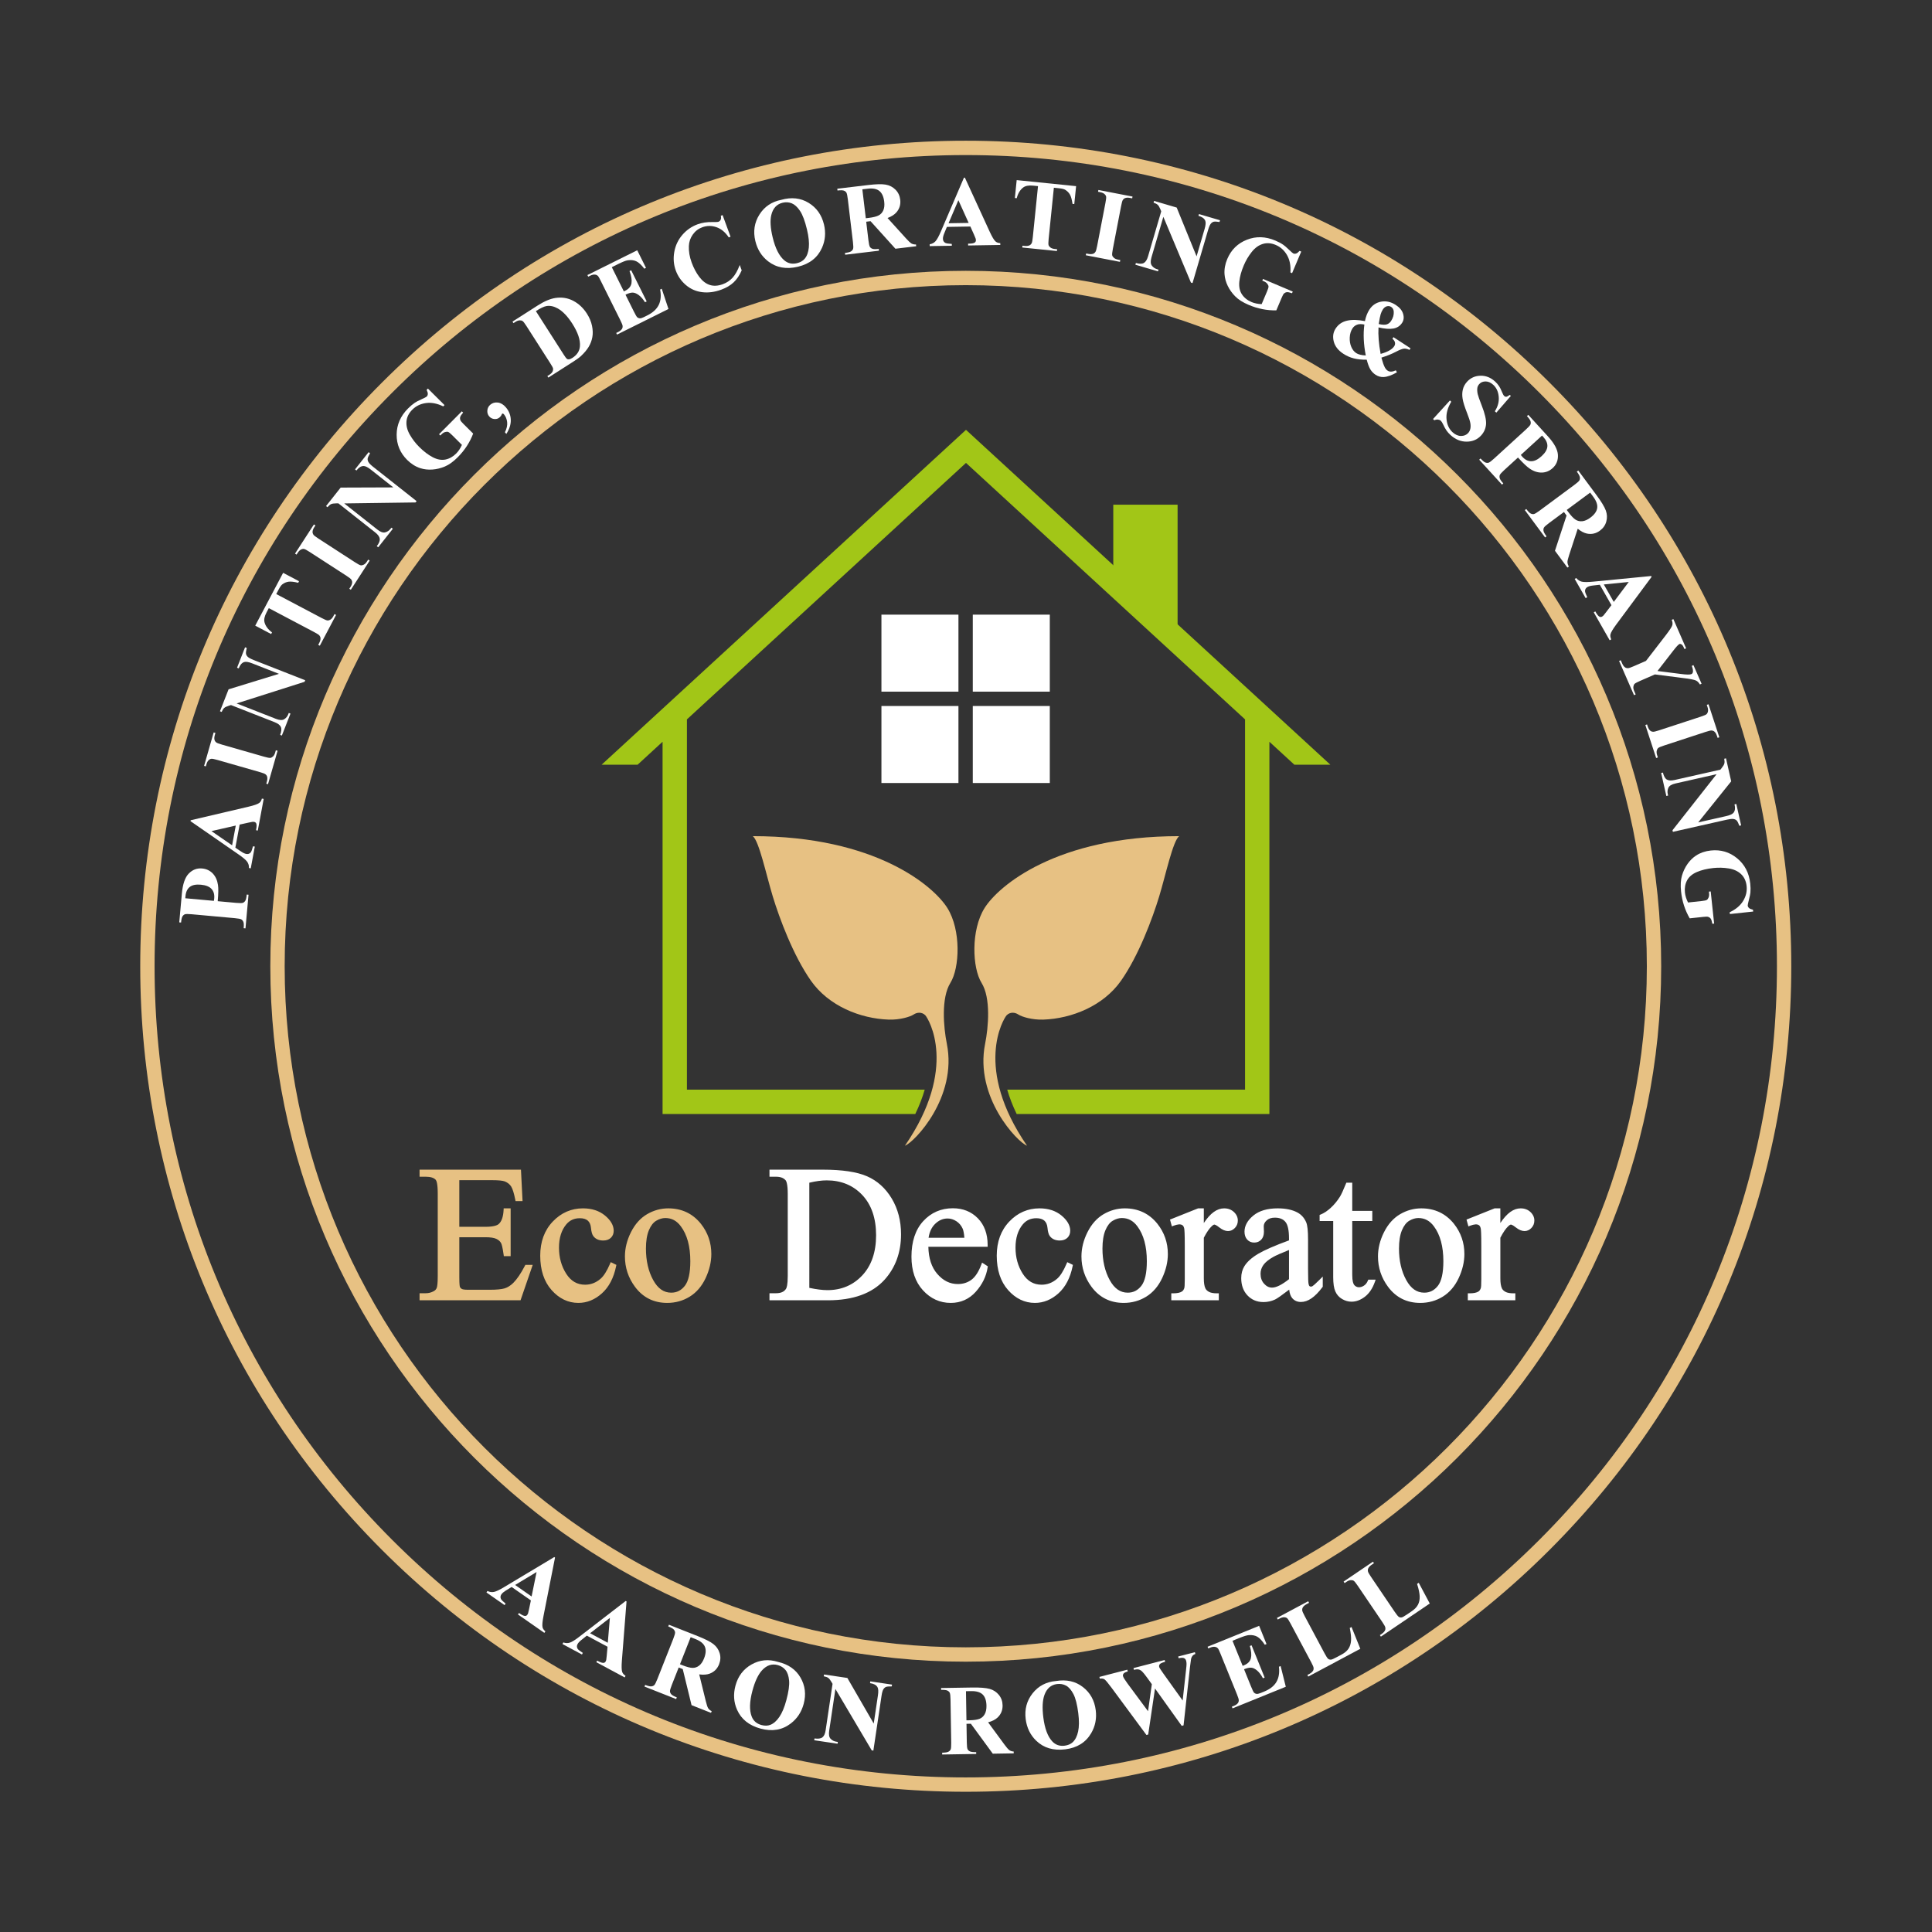 <svg xmlns:inkscape="http://www.inkscape.org/namespaces/inkscape" xmlns:sodipodi="http://sodipodi.sourceforge.net/DTD/sodipodi-0.dtd" xmlns="http://www.w3.org/2000/svg" xmlns:svg="http://www.w3.org/2000/svg" id="svg2" width="718.111" height="718.111" viewBox="0 0 718.111 718.111" sodipodi:docname="23-12-19 ECO DECORATOR LOGO.ai"><rect x="0" y="0" width="718.111" height="718.111" fill="#333333" stroke="none"/><defs id="defs6"><clipPath clipPathUnits="userSpaceOnUse" id="clipPath16"><path d="M 0,538.583 H 538.583 V 0 H 0 Z" id="path14"></path></clipPath></defs><g id="g8" inkscape:groupmode="layer" inkscape:label="23-12-19 ECO DECORATOR LOGO" transform="matrix(1.333,0,0,-1.333,0,718.111)"><g id="g10"><g id="g12" clip-path="url(#clipPath16)"><g id="g18" transform="translate(269.291,459.206)"><path d="m 0,0 c -104.719,0 -189.915,-85.196 -189.915,-189.915 0,-104.719 85.196,-189.914 189.915,-189.914 104.719,0 189.915,85.195 189.915,189.914 C 189.915,-85.196 104.719,0 0,0 m 0,-383.829 c -106.925,0 -193.915,86.989 -193.915,193.914 C -193.915,-82.99 -106.925,4 0,4 106.925,4 193.915,-82.99 193.915,-189.915 193.915,-296.84 106.925,-383.829 0,-383.829" style="fill:#e7c183;fill-opacity:1;fill-rule:nonzero;stroke:none" id="path20"></path></g><g id="g22" transform="translate(269.291,496.23)"><path d="m 0,0 c -60.618,0 -117.607,-23.606 -160.47,-66.469 -42.864,-42.863 -66.469,-99.852 -66.469,-160.47 0,-60.617 23.605,-117.607 66.469,-160.47 42.863,-42.863 99.852,-66.469 160.47,-66.469 60.617,0 117.607,23.606 160.47,66.469 42.863,42.863 66.469,99.853 66.469,160.47 0,60.618 -23.606,117.607 -66.469,160.47 C 117.607,-23.606 60.617,0 0,0 m 0,-456.378 c -61.285,0 -118.903,23.866 -162.238,67.201 -43.335,43.335 -67.201,100.953 -67.201,162.238 0,61.285 23.866,118.903 67.201,162.238 C -118.903,-21.366 -61.285,2.5 0,2.5 c 61.285,0 118.903,-23.866 162.238,-67.201 43.335,-43.335 67.201,-100.953 67.201,-162.238 0,-61.285 -23.866,-118.903 -67.201,-162.238 C 118.903,-432.512 61.285,-456.378 0,-456.378" style="fill:#e7c183;fill-opacity:1;fill-rule:nonzero;stroke:none" id="path24"></path></g><g id="g26" transform="translate(51.665,288.248)"><path d="m 0,0 7.979,-0.723 c 0.046,0.298 0.075,0.524 0.089,0.679 0.1,1.107 -0.151,1.99 -0.755,2.649 C 6.709,3.263 5.717,3.655 4.337,3.781 2.967,3.905 1.937,3.696 1.247,3.154 0.557,2.613 0.158,1.747 0.051,0.558 Z m 9.041,-0.819 5.12,-0.464 c 0.998,-0.09 1.632,-0.086 1.902,0.013 0.27,0.099 0.496,0.298 0.679,0.597 0.183,0.3 0.312,0.867 0.388,1.702 l 0.503,-0.046 -0.85,-9.381 -0.503,0.045 c 0.077,0.854 0.05,1.439 -0.082,1.758 -0.131,0.319 -0.318,0.551 -0.561,0.696 -0.243,0.146 -0.864,0.264 -1.862,0.354 L 1.792,-4.459 C 0.794,-4.369 0.16,-4.373 -0.11,-4.472 -0.38,-4.571 -0.606,-4.768 -0.788,-5.063 -0.97,-5.357 -1.1,-5.927 -1.176,-6.771 l -0.504,0.046 0.729,8.047 c 0.24,2.65 0.885,4.509 1.933,5.577 C 2.031,7.966 3.263,8.435 4.679,8.307 5.877,8.198 6.869,7.733 7.655,6.912 8.441,6.09 8.929,5.012 9.119,3.677 9.257,2.776 9.231,1.278 9.041,-0.819" style="fill:#ffffff;fill-opacity:1;fill-rule:nonzero;stroke:none" id="path28"></path></g><g id="g30" transform="translate(65.745,308.52)"><path d="m 0,0 -6.782,-1.546 5.756,-3.965 z m 1.08,0.272 -1.199,-6.439 1.631,-1.096 c 0.545,-0.361 1.01,-0.577 1.395,-0.649 0.511,-0.095 0.926,0.041 1.244,0.408 0.189,0.215 0.407,0.791 0.656,1.727 l 0.497,-0.092 -1.129,-6.062 -0.497,0.093 c 0.023,0.672 -0.148,1.26 -0.513,1.764 C 2.8,-9.57 1.981,-8.88 0.707,-8.003 l -13.329,9.227 0.048,0.255 16.169,3.79 c 1.533,0.363 2.521,0.712 2.963,1.047 0.335,0.253 0.576,0.653 0.724,1.2 L 7.78,7.424 6.138,-1.393 5.64,-1.301 5.708,-0.938 C 5.84,-0.23 5.834,0.286 5.69,0.609 5.583,0.833 5.396,0.97 5.127,1.02 4.966,1.05 4.795,1.054 4.615,1.032 4.531,1.029 4.169,0.957 3.531,0.816 Z" style="fill:#ffffff;fill-opacity:1;fill-rule:nonzero;stroke:none" id="path32"></path></g><g id="g34" transform="translate(76.916,329.514)"><path d="m 0,0 0.486,-0.139 -2.67,-9.319 -0.486,0.14 0.17,0.591 c 0.147,0.517 0.175,0.96 0.081,1.328 -0.057,0.263 -0.217,0.498 -0.48,0.706 -0.183,0.157 -0.721,0.363 -1.615,0.619 l -11.723,3.359 c -0.911,0.261 -1.495,0.376 -1.75,0.345 -0.256,-0.031 -0.511,-0.169 -0.766,-0.413 -0.255,-0.245 -0.454,-0.617 -0.597,-1.116 l -0.169,-0.591 -0.487,0.139 2.67,9.318 0.487,-0.139 -0.17,-0.592 c -0.148,-0.517 -0.175,-0.959 -0.082,-1.327 0.058,-0.263 0.217,-0.503 0.477,-0.72 0.183,-0.157 0.721,-0.363 1.614,-0.619 l 11.724,-3.359 c 0.911,-0.261 1.495,-0.374 1.752,-0.338 0.257,0.035 0.512,0.175 0.767,0.419 0.255,0.245 0.455,0.617 0.598,1.117 z" style="fill:#ffffff;fill-opacity:1;fill-rule:nonzero;stroke:none" id="path36"></path></g><g id="g38" transform="translate(63.737,346.509)"><path d="M 0,0 14.044,4.315 6.624,7.226 C 5.589,7.632 4.831,7.759 4.349,7.605 3.698,7.39 3.192,6.801 2.833,5.835 L 2.362,6.02 4.599,11.722 5.07,11.537 C 4.877,10.771 4.806,10.233 4.856,9.925 4.906,9.616 5.072,9.326 5.352,9.055 5.632,8.783 6.179,8.488 6.994,8.168 L 21.363,2.531 21.193,2.098 2.245,-3.936 13.216,-8.24 c 0.993,-0.389 1.752,-0.426 2.278,-0.108 0.526,0.317 0.904,0.769 1.134,1.355 l 0.16,0.407 0.471,-0.185 -2.402,-6.122 -0.471,0.185 c 0.364,0.953 0.429,1.692 0.193,2.215 -0.235,0.523 -0.811,0.964 -1.727,1.324 L 0.672,-4.39 0.069,-4.58 C -0.533,-4.765 -0.96,-4.969 -1.215,-5.193 -1.469,-5.416 -1.707,-5.787 -1.931,-6.307 l -0.471,0.185 z" style="fill:#ffffff;fill-opacity:1;fill-rule:nonzero;stroke:none" id="path40"></path></g><g id="g42" transform="translate(78.945,378.991)"><path d="M 0,0 4.437,-2.342 4.208,-2.778 C 3.048,-2.495 2.161,-2.393 1.548,-2.471 0.935,-2.549 0.35,-2.792 -0.205,-3.2 -0.512,-3.43 -0.867,-3.927 -1.271,-4.693 l -0.645,-1.221 12.647,-6.676 c 0.838,-0.443 1.386,-0.673 1.645,-0.691 0.259,-0.018 0.538,0.066 0.837,0.254 0.3,0.187 0.573,0.514 0.82,0.982 l 0.287,0.544 0.448,-0.237 -4.532,-8.584 -0.447,0.236 0.287,0.544 c 0.251,0.476 0.369,0.903 0.352,1.283 -0.002,0.269 -0.108,0.536 -0.318,0.802 -0.147,0.191 -0.631,0.503 -1.454,0.937 l -12.646,6.676 -0.626,-1.185 c -0.583,-1.104 -0.772,-2.03 -0.569,-2.776 0.283,-1.046 0.98,-1.981 2.091,-2.804 l -0.242,-0.46 -4.438,2.342 z" style="fill:#ffffff;fill-opacity:1;fill-rule:nonzero;stroke:none" id="path44"></path></g><g id="g46" transform="translate(102.667,382.681)"><path d="m 0,0 0.425,-0.275 -5.269,-8.137 -0.424,0.275 0.334,0.517 c 0.292,0.451 0.447,0.867 0.465,1.246 0.022,0.268 -0.063,0.54 -0.254,0.816 -0.129,0.203 -0.584,0.557 -1.364,1.062 l -10.237,6.629 c -0.795,0.515 -1.32,0.794 -1.573,0.839 -0.254,0.045 -0.538,-0.013 -0.853,-0.172 -0.315,-0.16 -0.614,-0.458 -0.896,-0.894 l -0.335,-0.516 -0.425,0.275 5.269,8.136 0.425,-0.275 -0.335,-0.516 c -0.292,-0.452 -0.447,-0.867 -0.465,-1.246 -0.021,-0.269 0.061,-0.545 0.246,-0.828 0.13,-0.203 0.584,-0.557 1.365,-1.062 l 10.236,-6.628 c 0.796,-0.516 1.322,-0.794 1.578,-0.834 0.256,-0.041 0.541,0.018 0.856,0.178 0.315,0.16 0.614,0.458 0.897,0.894 z" style="fill:#ffffff;fill-opacity:1;fill-rule:nonzero;stroke:none" id="path48"></path></g><g id="g50" transform="translate(94.988,402.761)"><path d="M 0,0 14.692,0.053 8.437,4.992 C 7.564,5.681 6.875,6.022 6.37,6.015 5.684,5.999 5.029,5.581 4.405,4.762 L 4.008,5.075 7.803,9.882 8.201,9.569 C 7.793,8.891 7.569,8.398 7.528,8.088 7.486,7.778 7.56,7.453 7.75,7.111 7.939,6.77 8.377,6.329 9.064,5.786 L 21.178,-3.78 20.89,-4.144 1.006,-4.418 l 9.249,-7.303 c 0.837,-0.661 1.553,-0.916 2.149,-0.765 0.596,0.151 1.088,0.473 1.478,0.967 l 0.271,0.343 0.397,-0.313 -4.076,-5.161 -0.397,0.313 c 0.626,0.807 0.902,1.495 0.829,2.064 -0.074,0.569 -0.497,1.158 -1.269,1.768 l -10.269,8.109 -0.632,-0.006 c -0.629,-0.003 -1.097,-0.074 -1.405,-0.214 -0.309,-0.14 -0.645,-0.426 -1.009,-0.859 l -0.397,0.314 z" style="fill:#ffffff;fill-opacity:1;fill-rule:nonzero;stroke:none" id="path52"></path></g><g id="g54" transform="translate(119.317,430.371)"><path d="M 0,0 4.633,-4.609 4.276,-4.968 c -1.697,0.827 -3.306,1.136 -4.826,0.926 -1.521,-0.211 -2.792,-0.83 -3.814,-1.857 -0.977,-0.982 -1.514,-2.074 -1.611,-3.277 -0.097,-1.202 0.215,-2.43 0.933,-3.685 0.719,-1.255 1.598,-2.4 2.639,-3.435 1.26,-1.254 2.513,-2.204 3.758,-2.852 1.246,-0.648 2.421,-0.862 3.526,-0.643 1.104,0.218 2.11,0.783 3.016,1.695 0.315,0.316 0.604,0.675 0.868,1.075 0.263,0.4 0.503,0.839 0.721,1.317 l -2.733,2.719 c -0.517,0.514 -0.887,0.811 -1.109,0.891 -0.223,0.08 -0.507,0.07 -0.851,-0.031 -0.345,-0.101 -0.674,-0.31 -0.989,-0.626 l -0.338,-0.34 -0.358,0.357 6.354,6.388 0.358,-0.357 C 9.371,-7.22 9.101,-7.624 9.011,-7.914 8.922,-8.204 8.942,-8.517 9.072,-8.851 9.137,-9.031 9.408,-9.36 9.887,-9.835 l 2.733,-2.719 c -0.461,-1.213 -1.048,-2.369 -1.76,-3.466 -0.713,-1.097 -1.554,-2.134 -2.525,-3.11 -1.241,-1.247 -2.44,-2.114 -3.599,-2.6 -1.159,-0.486 -2.328,-0.77 -3.507,-0.85 -1.179,-0.081 -2.291,0.045 -3.336,0.378 -1.342,0.434 -2.566,1.202 -3.671,2.301 -1.977,1.967 -2.956,4.323 -2.938,7.069 0.019,2.745 1.076,5.171 3.172,7.278 0.649,0.653 1.286,1.189 1.91,1.61 0.334,0.233 0.939,0.547 1.815,0.942 0.875,0.396 1.371,0.652 1.486,0.768 0.18,0.181 0.281,0.415 0.303,0.702 0.022,0.286 -0.087,0.678 -0.327,1.173 z" style="fill:#ffffff;fill-opacity:1;fill-rule:nonzero;stroke:none" id="path56"></path></g><g id="g58" transform="translate(141.184,417.723)"><path d="M 0,0 -0.388,0.459 C 0.125,1.49 0.33,2.437 0.228,3.299 0.125,4.161 -0.17,4.881 -0.658,5.459 -0.758,5.577 -0.859,5.647 -0.961,5.668 -1.057,5.683 -1.129,5.669 -1.177,5.628 -1.219,5.593 -1.261,5.516 -1.304,5.396 -1.406,5.107 -1.606,4.836 -1.906,4.583 -2.316,4.236 -2.808,4.095 -3.382,4.159 c -0.573,0.064 -1.042,0.312 -1.407,0.744 -0.388,0.459 -0.556,1.01 -0.502,1.652 0.054,0.642 0.328,1.172 0.822,1.59 0.599,0.506 1.306,0.707 2.122,0.603 C -1.531,8.644 -0.782,8.189 -0.099,7.381 0.742,6.386 1.188,5.247 1.24,3.966 1.291,2.684 0.877,1.362 0,0" style="fill:#ffffff;fill-opacity:1;fill-rule:nonzero;stroke:none" id="path60"></path></g><g id="g62" transform="translate(149.424,451.964)"><path d="m 0,0 7.798,-12.183 c 0.412,-0.645 0.696,-1.021 0.851,-1.127 0.155,-0.107 0.33,-0.152 0.525,-0.135 0.281,0.018 0.617,0.152 1.008,0.402 1.282,0.821 1.981,1.885 2.097,3.192 0.164,1.772 -0.55,3.902 -2.142,6.389 C 8.855,-1.458 7.516,-0.059 6.12,0.735 5.021,1.353 3.973,1.579 2.973,1.416 2.268,1.3 1.277,0.828 0,0 m 3.473,-18.538 -0.272,0.426 0.518,0.331 c 0.453,0.29 0.755,0.583 0.906,0.88 0.15,0.297 0.205,0.605 0.163,0.925 -0.034,0.205 -0.309,0.711 -0.825,1.517 l -6.575,10.272 c -0.511,0.798 -0.872,1.27 -1.084,1.415 -0.213,0.146 -0.495,0.211 -0.848,0.196 -0.353,-0.015 -0.748,-0.162 -1.186,-0.442 l -0.518,-0.332 -0.273,0.426 6.99,4.474 c 1.865,1.194 3.528,1.901 4.989,2.122 1.787,0.267 3.443,10e-4 4.966,-0.798 1.524,-0.8 2.794,-1.994 3.811,-3.583 0.703,-1.098 1.174,-2.223 1.413,-3.374 0.239,-1.151 0.271,-2.207 0.096,-3.168 -0.174,-0.962 -0.512,-1.859 -1.012,-2.693 -0.499,-0.834 -1.215,-1.69 -2.147,-2.567 -0.409,-0.392 -1.116,-0.91 -2.122,-1.553 z" style="fill:#ffffff;fill-opacity:1;fill-rule:nonzero;stroke:none" id="path64"></path></g><g id="g66" transform="translate(170.596,464.216)"><path d="m 0,0 3.361,-6.757 0.331,0.164 c 1.052,0.524 1.651,1.234 1.796,2.13 0.144,0.897 -0.039,2.022 -0.55,3.377 L 5.403,-0.855 9.726,-9.546 9.261,-9.778 C 8.692,-8.88 8.101,-8.207 7.486,-7.759 6.872,-7.312 6.304,-7.087 5.785,-7.086 5.265,-7.085 4.609,-7.281 3.818,-7.675 l 2.326,-4.676 c 0.454,-0.914 0.771,-1.454 0.95,-1.619 0.179,-0.166 0.407,-0.261 0.685,-0.286 0.277,-0.025 0.652,0.08 1.125,0.315 l 0.992,0.494 c 1.55,0.771 2.614,1.748 3.191,2.931 0.578,1.183 0.705,2.61 0.382,4.282 l 0.453,0.225 1.878,-5.647 -14.347,-7.136 -0.225,0.453 0.551,0.274 c 0.481,0.239 0.826,0.518 1.035,0.835 0.155,0.22 0.221,0.497 0.197,0.832 -0.008,0.24 -0.219,0.776 -0.633,1.609 L -3.053,-3.87 c -0.373,0.751 -0.623,1.202 -0.749,1.353 -0.224,0.245 -0.484,0.39 -0.782,0.435 -0.424,0.074 -0.905,-0.022 -1.443,-0.29 L -6.578,-2.646 -6.803,-2.193 7.09,4.718 9.532,-0.191 9.067,-0.422 C 8.233,0.659 7.472,1.355 6.784,1.664 6.096,1.973 5.299,2.056 4.394,1.911 3.864,1.83 2.97,1.478 1.714,0.853 Z" style="fill:#ffffff;fill-opacity:1;fill-rule:nonzero;stroke:none" id="path68"></path></g><g id="g70" transform="translate(201.489,478.74)"><path d="m 0,0 2.216,-6.031 -0.5,-0.184 c -0.955,1.435 -2.1,2.384 -3.435,2.845 -1.334,0.461 -2.652,0.453 -3.952,-0.025 -1.087,-0.399 -1.969,-1.078 -2.646,-2.035 -0.678,-0.958 -1.04,-2.019 -1.089,-3.182 -0.064,-1.49 0.195,-3.027 0.776,-4.609 0.573,-1.557 1.29,-2.903 2.154,-4.037 0.863,-1.135 1.834,-1.875 2.913,-2.221 1.079,-0.347 2.286,-0.275 3.621,0.215 1.095,0.403 2.01,1.011 2.745,1.825 0.735,0.814 1.392,1.992 1.971,3.535 l 0.552,-1.501 c -0.601,-1.377 -1.346,-2.488 -2.235,-3.334 -0.888,-0.846 -2.038,-1.528 -3.45,-2.047 -1.856,-0.682 -3.642,-0.916 -5.357,-0.701 -1.715,0.214 -3.22,0.875 -4.515,1.982 -1.296,1.107 -2.233,2.447 -2.811,4.022 -0.61,1.659 -0.754,3.393 -0.433,5.201 0.321,1.807 1.069,3.393 2.243,4.757 1.174,1.363 2.591,2.35 4.251,2.96 1.223,0.449 2.613,0.659 4.168,0.628 0.9,-0.019 1.457,0.011 1.671,0.09 0.274,0.1 0.474,0.288 0.601,0.563 0.127,0.275 0.141,0.642 0.041,1.1 z" style="fill:#ffffff;fill-opacity:1;fill-rule:nonzero;stroke:none" id="path72"></path></g><g id="g74" transform="translate(218.226,482.186)"><path d="m 0,0 c -1.649,-0.395 -2.701,-1.537 -3.158,-3.427 -0.369,-1.551 -0.244,-3.62 0.376,-6.208 0.737,-3.076 1.822,-5.221 3.256,-6.433 0.999,-0.848 2.178,-1.109 3.534,-0.784 0.913,0.218 1.622,0.622 2.127,1.212 0.645,0.754 1.035,1.806 1.171,3.155 0.136,1.35 -0.036,3.026 -0.516,5.029 -0.571,2.385 -1.22,4.115 -1.946,5.193 -0.727,1.077 -1.492,1.777 -2.296,2.1 C 1.745,0.16 0.895,0.214 0,0 m -0.364,0.813 c 2.847,0.794 5.381,0.515 7.603,-0.837 2.221,-1.351 3.653,-3.366 4.294,-6.043 0.547,-2.287 0.36,-4.459 -0.562,-6.517 -1.221,-2.729 -3.449,-4.481 -6.685,-5.256 -3.244,-0.777 -6.015,-0.279 -8.315,1.495 -1.816,1.402 -3.01,3.295 -3.581,5.68 -0.641,2.676 -0.265,5.126 1.129,7.348 1.394,2.223 3.433,3.599 6.117,4.13" style="fill:#ffffff;fill-opacity:1;fill-rule:nonzero;stroke:none" id="path76"></path></g><g id="g78" transform="translate(240.455,485.925)"><path d="m 0,0 0.964,-8.064 0.774,0.093 c 1.257,0.15 2.185,0.378 2.782,0.683 0.597,0.306 1.038,0.781 1.324,1.425 0.285,0.645 0.37,1.451 0.254,2.42 -0.167,1.402 -0.619,2.4 -1.356,2.991 -0.736,0.591 -1.832,0.8 -3.289,0.626 z m 1.079,-9.028 0.617,-5.158 c 0.118,-0.996 0.254,-1.615 0.408,-1.858 0.153,-0.244 0.392,-0.424 0.718,-0.541 0.326,-0.117 0.91,-0.125 1.752,-0.025 l 0.06,-0.502 -9.421,-1.126 -0.06,0.502 c 0.85,0.102 1.418,0.25 1.702,0.445 0.284,0.194 0.472,0.426 0.564,0.694 0.092,0.267 0.079,0.899 -0.04,1.895 l -1.428,11.946 c -0.119,0.996 -0.255,1.615 -0.408,1.859 -0.153,0.243 -0.393,0.423 -0.719,0.54 -0.326,0.117 -0.91,0.125 -1.751,0.025 L -6.988,0.17 1.565,1.192 C 3.791,1.458 5.439,1.499 6.507,1.315 7.576,1.13 8.485,0.663 9.236,-0.087 9.986,-0.837 10.428,-1.769 10.561,-2.882 10.724,-4.24 10.369,-5.42 9.498,-6.424 8.94,-7.06 8.117,-7.585 7.028,-8 l 5.171,-5.702 c 0.675,-0.736 1.147,-1.189 1.415,-1.359 0.405,-0.236 0.853,-0.339 1.345,-0.308 l 0.06,-0.502 -5.797,-0.692 -6.935,7.68 z" style="fill:#ffffff;fill-opacity:1;fill-rule:nonzero;stroke:none" id="path80"></path></g><g id="g82" transform="translate(270.1,476.561)"><path d="m 0,0 -2.865,6.339 -2.74,-6.43 z m 0.481,-1.004 -6.548,-0.106 -0.75,-1.817 c -0.245,-0.606 -0.365,-1.105 -0.358,-1.497 0.008,-0.519 0.224,-0.898 0.647,-1.138 0.249,-0.141 0.856,-0.241 1.824,-0.298 l 0.008,-0.506 -6.165,-0.1 -0.009,0.506 c 0.664,0.111 1.206,0.395 1.627,0.853 0.421,0.459 0.935,1.399 1.541,2.822 l 6.39,14.898 0.26,0.004 6.931,-15.092 c 0.661,-1.43 1.2,-2.328 1.616,-2.695 0.314,-0.278 0.755,-0.435 1.32,-0.471 l 0.008,-0.506 -8.967,-0.145 -0.008,0.506 0.369,0.005 c 0.72,0.012 1.224,0.121 1.512,0.326 0.198,0.149 0.295,0.36 0.291,0.634 -0.003,0.164 -0.033,0.332 -0.09,0.504 -0.02,0.082 -0.162,0.421 -0.427,1.019 z" style="fill:#ffffff;fill-opacity:1;fill-rule:nonzero;stroke:none" id="path84"></path></g><g id="g86" transform="translate(300.06,486.812)"><path d="m 0,0 -0.508,-4.992 -0.49,0.05 c -0.173,1.181 -0.41,2.042 -0.713,2.581 -0.302,0.539 -0.747,0.99 -1.333,1.352 -0.328,0.198 -0.922,0.341 -1.784,0.429 l -1.373,0.14 -1.45,-14.227 c -0.096,-0.944 -0.104,-1.538 -0.023,-1.785 0.08,-0.246 0.263,-0.473 0.549,-0.681 0.285,-0.207 0.691,-0.338 1.217,-0.392 l 0.612,-0.062 -0.051,-0.503 -9.657,0.983 0.051,0.503 0.612,-0.062 c 0.535,-0.054 0.976,-0.003 1.322,0.154 0.248,0.103 0.456,0.302 0.624,0.596 0.122,0.208 0.23,0.774 0.324,1.699 l 1.449,14.227 -1.333,0.136 c -1.242,0.126 -2.171,-0.045 -2.787,-0.513 -0.864,-0.654 -1.469,-1.651 -1.816,-2.99 l -0.517,0.053 0.508,4.991 z" style="fill:#ffffff;fill-opacity:1;fill-rule:nonzero;stroke:none" id="path88"></path></g><g id="g90" transform="translate(312.38,466.202)"><path d="m 0,0 -0.096,-0.497 -9.518,1.836 0.096,0.496 0.604,-0.116 c 0.528,-0.102 0.971,-0.09 1.33,0.036 0.256,0.08 0.477,0.261 0.661,0.541 0.14,0.196 0.298,0.75 0.474,1.663 l 2.309,11.975 c 0.179,0.93 0.242,1.522 0.189,1.773 -0.054,0.252 -0.214,0.494 -0.48,0.726 -0.266,0.233 -0.654,0.398 -1.164,0.496 L -6.2,19.046 -6.104,19.542 3.414,17.707 3.318,17.21 2.714,17.327 C 2.186,17.429 1.743,17.417 1.385,17.291 1.128,17.21 0.903,17.031 0.71,16.753 0.57,16.557 0.412,16.002 0.236,15.09 L -2.073,3.115 C -2.252,2.184 -2.313,1.592 -2.255,1.34 -2.197,1.087 -2.035,0.845 -1.769,0.613 -1.502,0.38 -1.114,0.215 -0.604,0.117 Z" style="fill:#ffffff;fill-opacity:1;fill-rule:nonzero;stroke:none" id="path92"></path></g><g id="g94" transform="translate(328.109,480.843)"><path d="m 0,0 5.544,-13.606 2.241,7.649 c 0.313,1.067 0.371,1.833 0.176,2.299 -0.272,0.631 -0.904,1.082 -1.897,1.354 l 0.142,0.486 5.878,-1.723 -0.143,-0.485 c -0.78,0.124 -1.322,0.147 -1.625,0.07 C 10.013,-4.034 9.739,-4.224 9.494,-4.527 9.248,-4.831 9.002,-5.402 8.756,-6.242 l -4.34,-14.812 -0.447,0.131 -7.69,18.338 -3.314,-11.31 c -0.3,-1.023 -0.269,-1.783 0.094,-2.278 0.363,-0.496 0.846,-0.832 1.45,-1.009 l 0.42,-0.123 -0.143,-0.486 -6.31,1.85 0.142,0.485 c 0.982,-0.278 1.723,-0.277 2.224,0.004 0.5,0.281 0.888,0.893 1.165,1.838 l 3.68,12.556 -0.242,0.584 c -0.238,0.582 -0.48,0.99 -0.725,1.224 -0.245,0.233 -0.636,0.437 -1.173,0.614 l 0.142,0.486 z" style="fill:#ffffff;fill-opacity:1;fill-rule:nonzero;stroke:none" id="path96"></path></g><g id="g98" transform="translate(362.836,468.564)"><path d="m 0,0 -2.551,-6.017 -0.466,0.198 c 0.135,1.883 -0.178,3.491 -0.94,4.823 -0.761,1.333 -1.809,2.282 -3.143,2.848 -1.276,0.541 -2.489,0.632 -3.641,0.274 -1.152,-0.358 -2.176,-1.105 -3.073,-2.239 -0.897,-1.135 -1.632,-2.377 -2.204,-3.728 -0.694,-1.637 -1.109,-3.153 -1.246,-4.551 -0.138,-1.397 0.101,-2.567 0.716,-3.511 0.615,-0.943 1.514,-1.666 2.697,-2.168 0.411,-0.174 0.851,-0.309 1.321,-0.404 0.469,-0.095 0.966,-0.155 1.491,-0.179 l 1.505,3.55 c 0.284,0.671 0.422,1.125 0.413,1.361 -0.008,0.236 -0.124,0.495 -0.346,0.778 -0.221,0.282 -0.538,0.51 -0.949,0.684 l -0.441,0.187 0.198,0.466 8.295,-3.517 -0.198,-0.466 c -0.647,0.225 -1.122,0.325 -1.424,0.3 -0.303,-0.025 -0.586,-0.16 -0.848,-0.405 -0.143,-0.128 -0.346,-0.502 -0.61,-1.123 l -1.504,-3.55 c -1.298,-0.024 -2.589,0.09 -3.872,0.343 -1.284,0.252 -2.56,0.647 -3.827,1.184 -1.62,0.687 -2.871,1.477 -3.754,2.371 -0.883,0.894 -1.582,1.874 -2.096,2.938 -0.514,1.064 -0.811,2.143 -0.892,3.237 -0.096,1.407 0.16,2.828 0.768,4.263 1.089,2.568 2.91,4.355 5.465,5.36 2.555,1.006 5.2,0.929 7.936,-0.231 0.848,-0.359 1.583,-0.75 2.206,-1.173 0.34,-0.224 0.857,-0.668 1.55,-1.333 0.693,-0.665 1.116,-1.03 1.267,-1.094 0.235,-0.099 0.489,-0.106 0.764,-0.019 0.274,0.086 0.596,0.334 0.967,0.741 z" style="fill:#ffffff;fill-opacity:1;fill-rule:nonzero;stroke:none" id="path100"></path></g><g id="g102" transform="translate(384.442,448.363)"><path d="M 0,0 C 0.996,-0.225 1.742,-0.257 2.238,-0.096 2.735,0.064 3.14,0.385 3.453,0.866 4.011,1.721 4.256,2.589 4.189,3.471 4.145,4.054 3.906,4.488 3.47,4.772 3.112,5.006 2.712,5.065 2.272,4.949 1.832,4.833 1.455,4.535 1.142,4.054 0.898,3.68 0.698,3.239 0.541,2.732 0.384,2.225 0.204,1.314 0,0 m -4.003,-0.132 c -0.78,0.139 -1.391,0.145 -1.832,0.019 -0.638,-0.193 -1.128,-0.553 -1.472,-1.08 -0.468,-0.718 -0.725,-1.567 -0.772,-2.549 -0.047,-0.981 0.097,-1.858 0.431,-2.631 0.334,-0.773 0.795,-1.35 1.383,-1.734 0.29,-0.189 0.657,-0.339 1.102,-0.449 0.445,-0.111 0.963,-0.179 1.555,-0.206 -0.611,3.085 -0.742,5.962 -0.395,8.63 M 4.11,-3.659 8.874,-6.766 8.583,-7.212 C 7.999,-6.94 7.475,-6.825 7.013,-6.866 6.551,-6.907 5.789,-7.208 4.728,-7.767 3.667,-8.327 2.34,-8.86 0.748,-9.366 c 0.32,-1.211 0.636,-2.112 0.945,-2.706 0.219,-0.415 0.493,-0.729 0.821,-0.943 0.565,-0.369 1.318,-0.332 2.259,0.11 l 0.305,-0.558 c -1.427,-0.821 -2.665,-1.26 -3.714,-1.316 -0.796,-0.036 -1.541,0.173 -2.236,0.626 -0.596,0.388 -1.079,0.886 -1.451,1.492 -0.371,0.607 -0.713,1.513 -1.026,2.718 -1.373,-0.019 -2.573,0.102 -3.599,0.364 -1.027,0.261 -1.994,0.688 -2.903,1.28 -1.45,0.946 -2.347,2.091 -2.689,3.435 -0.343,1.344 -0.168,2.546 0.524,3.608 0.747,1.145 1.805,1.875 3.175,2.19 1.369,0.315 3.034,0.274 4.995,-0.124 0.125,0.626 0.292,1.208 0.502,1.746 0.209,0.538 0.458,1.028 0.747,1.471 0.796,1.222 1.889,1.959 3.279,2.212 C 2.071,6.492 3.433,6.183 4.769,5.312 5.846,4.61 6.524,3.785 6.802,2.836 7.082,1.887 6.987,1.053 6.519,0.336 5.956,-0.527 5.152,-1.055 4.106,-1.249 3.06,-1.443 1.672,-1.341 -0.059,-0.941 c -0.128,-2.082 0.068,-4.543 0.588,-7.385 1.943,0.528 3.209,1.243 3.796,2.144 0.209,0.32 0.277,0.665 0.202,1.035 -0.075,0.37 -0.31,0.717 -0.708,1.041 z" style="fill:#ffffff;fill-opacity:1;fill-rule:nonzero;stroke:none" id="path104"></path></g><g id="g106" transform="translate(421.289,428.33)"><path d="m 0,0 -4.049,-4.67 -0.415,0.377 c 0.848,1.324 1.207,2.682 1.077,4.076 C -3.517,1.177 -4.026,2.28 -4.916,3.09 -5.603,3.715 -6.315,4.027 -7.05,4.025 -7.786,4.023 -8.371,3.783 -8.807,3.304 -9.083,3.001 -9.258,2.667 -9.331,2.302 -9.424,1.807 -9.396,1.209 -9.247,0.506 c 0.114,-0.511 0.487,-1.571 1.117,-3.18 0.886,-2.249 1.289,-3.979 1.211,-5.189 -0.086,-1.204 -0.54,-2.258 -1.362,-3.161 -1.044,-1.145 -2.388,-1.725 -4.032,-1.737 -1.645,-0.012 -3.155,0.607 -4.53,1.859 -0.431,0.393 -0.799,0.808 -1.103,1.246 -0.304,0.437 -0.636,1.041 -0.994,1.811 -0.201,0.429 -0.406,0.739 -0.615,0.929 -0.175,0.16 -0.422,0.261 -0.74,0.304 -0.319,0.044 -0.664,-0.017 -1.037,-0.183 l -0.374,0.34 4.713,5.176 0.374,-0.341 c -1.029,-1.725 -1.469,-3.356 -1.319,-4.891 0.149,-1.535 0.712,-2.747 1.689,-3.637 0.755,-0.687 1.544,-1.029 2.366,-1.027 0.822,0.003 1.483,0.278 1.98,0.824 0.294,0.323 0.494,0.715 0.598,1.174 0.104,0.46 0.105,0.986 0.003,1.578 -0.102,0.592 -0.398,1.512 -0.888,2.76 -0.689,1.749 -1.11,3.088 -1.263,4.016 -0.153,0.928 -0.134,1.792 0.058,2.592 0.192,0.799 0.579,1.518 1.162,2.159 0.994,1.092 2.242,1.656 3.743,1.694 1.502,0.038 2.863,-0.498 4.083,-1.609 0.444,-0.405 0.826,-0.851 1.146,-1.34 0.243,-0.369 0.492,-0.87 0.748,-1.504 0.255,-0.633 0.474,-1.032 0.656,-1.198 0.175,-0.159 0.363,-0.231 0.562,-0.216 0.199,0.016 0.53,0.19 0.992,0.521 z" style="fill:#ffffff;fill-opacity:1;fill-rule:nonzero;stroke:none" id="path108"></path></g><g id="g110" transform="translate(429.979,417.262)"><path d="m 0,0 -5.917,-5.402 c 0.189,-0.234 0.336,-0.409 0.441,-0.523 0.75,-0.821 1.571,-1.231 2.465,-1.23 0.894,0.001 1.852,0.469 2.875,1.403 1.016,0.928 1.557,1.829 1.623,2.704 0.065,0.874 -0.304,1.752 -1.109,2.634 z m -6.704,-6.121 -3.797,-3.466 c -0.74,-0.676 -1.165,-1.147 -1.274,-1.413 -0.109,-0.266 -0.114,-0.567 -0.017,-0.904 0.098,-0.337 0.429,-0.815 0.995,-1.434 l -0.374,-0.341 -6.351,6.957 0.374,0.341 c 0.577,-0.633 1.028,-1.008 1.351,-1.126 0.324,-0.118 0.622,-0.137 0.893,-0.055 0.271,0.081 0.777,0.459 1.518,1.135 l 8.885,8.113 c 0.741,0.675 1.165,1.147 1.274,1.412 0.109,0.267 0.116,0.566 0.022,0.9 -0.095,0.333 -0.428,0.813 -1,1.439 l 0.374,0.341 5.448,-5.968 c 1.794,-1.965 2.732,-3.695 2.812,-5.189 0.081,-1.494 -0.404,-2.72 -1.454,-3.679 -0.889,-0.811 -1.901,-1.23 -3.038,-1.255 -1.136,-0.026 -2.262,0.341 -3.375,1.102 -0.758,0.505 -1.847,1.535 -3.266,3.09" style="fill:#ffffff;fill-opacity:1;fill-rule:nonzero;stroke:none" id="path112"></path></g><g id="g114" transform="translate(443.4,401.362)"><path d="m 0,0 -6.526,-4.833 0.464,-0.626 c 0.753,-1.019 1.411,-1.711 1.972,-2.078 0.561,-0.367 1.192,-0.515 1.894,-0.444 0.701,0.072 1.444,0.398 2.227,0.978 1.136,0.841 1.778,1.727 1.927,2.66 0.148,0.932 -0.214,1.988 -1.087,3.167 z m -7.306,-5.411 -4.175,-3.092 c -0.806,-0.597 -1.277,-1.022 -1.412,-1.275 -0.136,-0.254 -0.174,-0.551 -0.114,-0.892 0.06,-0.341 0.342,-0.853 0.847,-1.534 l -0.407,-0.301 -5.647,7.625 0.407,0.301 c 0.51,-0.689 0.92,-1.108 1.23,-1.259 0.309,-0.15 0.604,-0.199 0.882,-0.146 0.278,0.053 0.82,0.378 1.626,0.975 l 9.669,7.16 c 0.805,0.597 1.276,1.022 1.411,1.276 0.136,0.253 0.174,0.55 0.114,0.892 -0.06,0.341 -0.342,0.852 -0.847,1.533 l 0.407,0.301 5.126,-6.921 C 3.146,-2.57 3.997,-3.981 4.367,-5 4.736,-6.02 4.781,-7.042 4.501,-8.065 4.222,-9.089 3.631,-9.934 2.73,-10.602 c -1.098,-0.813 -2.3,-1.09 -3.603,-0.831 -0.829,0.169 -1.693,0.624 -2.592,1.364 l -2.391,-7.316 c -0.305,-0.952 -0.464,-1.587 -0.479,-1.904 -0.005,-0.468 0.129,-0.908 0.4,-1.32 l -0.407,-0.301 -3.474,4.691 3.234,9.83 z" style="fill:#ffffff;fill-opacity:1;fill-rule:nonzero;stroke:none" id="path116"></path></g><g id="g118" transform="translate(449.983,370.881)"><path d="M 0,0 4.178,5.562 -2.777,4.869 Z M -0.649,-0.905 -3.893,4.784 -5.846,4.567 C -6.495,4.491 -6.99,4.355 -7.331,4.161 -7.782,3.904 -8.01,3.532 -8.017,3.046 -8.021,2.76 -7.816,2.179 -7.401,1.304 l -0.439,-0.251 -3.055,5.357 0.44,0.25 C -10.039,6.132 -9.528,5.793 -8.924,5.645 -8.32,5.496 -7.249,5.499 -5.71,5.652 L 10.425,7.22 10.554,6.994 0.659,-6.344 c -0.935,-1.268 -1.463,-2.173 -1.585,-2.714 -0.092,-0.409 -0.017,-0.87 0.223,-1.384 l -0.439,-0.251 -4.443,7.791 0.439,0.251 0.183,-0.321 c 0.357,-0.625 0.694,-1.015 1.013,-1.169 0.226,-0.102 0.458,-0.085 0.696,0.05 0.142,0.081 0.275,0.189 0.398,0.322 0.063,0.057 0.292,0.345 0.688,0.864 z" style="fill:#ffffff;fill-opacity:1;fill-rule:nonzero;stroke:none" id="path120"></path></g><g id="g122" transform="translate(474.467,348.063)"><path d="m 0,0 -0.464,-0.202 c -0.319,0.526 -0.67,0.885 -1.052,1.077 -0.533,0.264 -1.778,0.507 -3.733,0.727 L -13.01,2.6 -17.12,0.806 c -0.877,-0.383 -1.402,-0.667 -1.575,-0.852 -0.172,-0.185 -0.281,-0.449 -0.326,-0.791 -0.044,-0.343 0.032,-0.74 0.229,-1.191 l 0.416,-0.952 -0.464,-0.202 -4.162,9.535 0.463,0.202 0.389,-0.889 c 0.219,-0.502 0.479,-0.86 0.783,-1.076 0.211,-0.166 0.486,-0.25 0.825,-0.251 0.241,-0.004 0.787,0.179 1.639,0.551 l 3.408,1.488 5.535,7.175 c 1.09,1.421 1.692,2.35 1.804,2.787 0.113,0.437 0.055,0.929 -0.174,1.475 l 0.464,0.203 3.555,-8.144 -0.463,-0.203 -0.159,0.363 c -0.215,0.493 -0.436,0.807 -0.664,0.941 -0.228,0.134 -0.421,0.167 -0.58,0.098 -0.3,-0.132 -0.911,-0.796 -1.83,-1.993 l -4.286,-5.526 6.46,-0.82 c 1.584,-0.213 2.582,-0.23 2.991,-0.051 0.226,0.098 0.366,0.289 0.422,0.572 0.084,0.375 -0.018,0.952 -0.308,1.73 l 0.463,0.202 z" style="fill:#ffffff;fill-opacity:1;fill-rule:nonzero;stroke:none" id="path124"></path></g><g id="g126" transform="translate(462.282,327.51)"><path d="m 0,0 -0.481,-0.157 -3.018,9.211 0.481,0.157 0.191,-0.584 c 0.168,-0.511 0.393,-0.893 0.678,-1.145 0.194,-0.185 0.459,-0.29 0.794,-0.315 0.239,-0.027 0.8,0.104 1.683,0.393 l 11.589,3.797 c 0.901,0.296 1.448,0.528 1.643,0.697 0.193,0.169 0.327,0.426 0.401,0.772 0.074,0.345 0.03,0.765 -0.132,1.258 l -0.191,0.585 0.48,0.158 3.019,-9.212 -0.481,-0.157 -0.192,0.584 C 16.297,6.553 16.071,6.935 15.787,7.187 15.592,7.373 15.326,7.482 14.989,7.516 14.75,7.543 14.188,7.412 13.305,7.122 L 1.716,3.325 C 0.815,3.03 0.269,2.795 0.076,2.622 -0.117,2.448 -0.25,2.189 -0.323,1.844 -0.397,1.498 -0.353,1.078 -0.192,0.585 Z" style="fill:#ffffff;fill-opacity:1;fill-rule:nonzero;stroke:none" id="path128"></path></g><g id="g130" transform="translate(482.725,320.848)"><path d="m 0,0 -9.203,-11.453 7.775,1.755 c 1.084,0.244 1.783,0.565 2.095,0.963 0.419,0.543 0.507,1.315 0.263,2.316 l 0.493,0.111 1.348,-5.975 -0.493,-0.111 c -0.271,0.742 -0.514,1.227 -0.728,1.454 -0.215,0.228 -0.514,0.375 -0.899,0.442 -0.384,0.068 -1.003,0.005 -1.857,-0.187 l -15.057,-3.397 -0.102,0.453 12.298,15.627 -11.496,-2.594 c -1.04,-0.234 -1.689,-0.631 -1.946,-1.189 -0.258,-0.557 -0.317,-1.143 -0.178,-1.757 l 0.096,-0.427 -0.494,-0.111 -1.447,6.415 0.494,0.112 c 0.233,-0.994 0.594,-1.642 1.082,-1.943 0.489,-0.301 1.213,-0.343 2.173,-0.126 l 12.763,2.879 0.394,0.495 c 0.393,0.491 0.633,0.9 0.718,1.227 0.085,0.328 0.074,0.77 -0.033,1.325 l 0.494,0.111 z" style="fill:#ffffff;fill-opacity:1;fill-rule:nonzero;stroke:none" id="path132"></path></g><g id="g134" transform="translate(488.858,284.543)"><path d="m 0,0 -6.498,-0.695 -0.054,0.503 c 1.711,0.797 2.964,1.852 3.759,3.166 0.794,1.313 1.115,2.69 0.96,4.131 -0.147,1.378 -0.657,2.483 -1.53,3.315 -0.872,0.833 -2.022,1.365 -3.45,1.598 -1.427,0.232 -2.87,0.27 -4.329,0.114 -1.768,-0.189 -3.295,-0.563 -4.583,-1.122 -1.287,-0.56 -2.194,-1.337 -2.72,-2.333 -0.526,-0.996 -0.721,-2.133 -0.584,-3.411 0.047,-0.444 0.144,-0.894 0.289,-1.351 0.145,-0.456 0.334,-0.92 0.568,-1.39 l 3.833,0.41 c 0.725,0.078 1.189,0.178 1.391,0.3 0.202,0.123 0.373,0.349 0.512,0.681 0.138,0.331 0.184,0.718 0.137,1.162 l -0.051,0.476 0.503,0.054 0.958,-8.959 -0.503,-0.054 c -0.118,0.675 -0.262,1.139 -0.431,1.391 -0.169,0.253 -0.424,0.434 -0.766,0.544 -0.181,0.063 -0.607,0.059 -1.277,-0.013 l -3.834,-0.41 c -0.652,1.122 -1.179,2.306 -1.583,3.55 -0.403,1.245 -0.678,2.552 -0.824,3.92 -0.188,1.749 -0.105,3.227 0.247,4.433 0.352,1.207 0.869,2.293 1.549,3.26 0.681,0.966 1.479,1.751 2.395,2.353 1.183,0.768 2.55,1.235 4.099,1.4 2.774,0.297 5.22,-0.427 7.341,-2.171 2.121,-1.744 3.339,-4.093 3.655,-7.048 C -0.723,6.889 -0.708,6.057 -0.774,5.307 -0.804,4.901 -0.941,4.233 -1.185,3.304 -1.43,2.375 -1.543,1.829 -1.526,1.666 -1.499,1.412 -1.381,1.186 -1.171,0.989 -0.962,0.791 -0.59,0.629 -0.054,0.503 Z" style="fill:#ffffff;fill-opacity:1;fill-rule:nonzero;stroke:none" id="path136"></path></g><g id="g138" transform="translate(127.573,210.137)"><path d="m 0,0 v -14.002 h 7.785 c 2.02,0 3.37,0.305 4.049,0.915 0.905,0.8 1.41,2.211 1.515,4.231 h 0.966 v -12.33 h -0.966 c -0.244,1.725 -0.488,2.83 -0.732,3.318 -0.313,0.609 -0.827,1.088 -1.541,1.437 -0.714,0.348 -1.811,0.522 -3.291,0.522 H 0 v -11.677 c 0,-1.567 0.069,-2.521 0.209,-2.86 0.139,-0.34 0.383,-0.61 0.731,-0.81 0.349,-0.201 1.01,-0.301 1.986,-0.301 h 6.008 c 2.003,0 3.457,0.14 4.363,0.418 0.905,0.279 1.776,0.827 2.612,1.646 1.08,1.08 2.185,2.708 3.318,4.885 h 1.044 l -3.056,-8.882 h -27.298 v 0.967 h 1.253 c 0.836,0 1.629,0.2 2.378,0.601 0.557,0.278 0.935,0.696 1.136,1.254 0.2,0.557 0.3,1.698 0.3,3.421 v 23.015 c 0,2.247 -0.226,3.631 -0.679,4.153 -0.627,0.697 -1.672,1.045 -3.135,1.045 h -1.253 v 0.967 h 27.298 l 0.392,-7.759 h -1.019 c -0.366,1.864 -0.771,3.144 -1.214,3.841 -0.445,0.696 -1.102,1.228 -1.973,1.593 C 12.704,-0.13 11.477,0 9.718,0 Z" style="fill:#e7c183;fill-opacity:1;fill-rule:nonzero;stroke:none" id="path140"></path></g><g id="g142" transform="translate(119.353,177.147)"><path d="m 0,0 h 25.079 l 2.712,7.882 H 27.75 C 26.646,5.802 25.548,4.209 24.483,3.144 23.59,2.268 22.643,1.674 21.664,1.373 20.702,1.077 19.227,0.933 17.155,0.933 H 11.146 C 10.057,0.933 9.347,1.05 8.912,1.3 8.467,1.556 8.149,1.91 7.967,2.354 7.853,2.632 7.721,3.231 7.721,5.404 v 12.177 h 8.284 c 1.571,0 2.72,-0.187 3.511,-0.573 0.81,-0.396 1.404,-0.953 1.767,-1.658 0.25,-0.501 0.486,-1.498 0.719,-3.046 h 0.034 v 11.33 c -0.166,-1.904 -0.72,-3.283 -1.65,-4.106 -0.779,-0.699 -2.212,-1.04 -4.381,-1.04 H 7.721 V 33.49 h 10.217 c 1.838,0 3.1,-0.139 3.86,-0.424 0.979,-0.411 1.719,-1.011 2.218,-1.793 0.448,-0.704 0.842,-1.887 1.202,-3.609 h 0.084 L 24.96,34.423 H 0.15 C 1.372,34.311 2.294,33.916 2.897,33.246 3.248,32.842 3.705,31.945 3.705,28.758 V 5.743 C 3.705,3.945 3.597,2.771 3.375,2.152 3.13,1.472 2.665,0.956 1.992,0.62 1.366,0.285 0.697,0.077 0,0 M 25.792,-1 H -2.363 v 1.967 h 1.754 c 0.75,0 1.47,0.182 2.141,0.541 0.454,0.227 0.745,0.546 0.902,0.983 0.124,0.343 0.271,1.187 0.271,3.252 v 23.015 c 0,2.769 -0.349,3.586 -0.557,3.826 -0.519,0.576 -1.449,0.872 -2.757,0.872 h -1.754 v 1.967 h 28.274 l 0.443,-8.759 h -1.957 l -0.079,0.404 c -0.352,1.793 -0.737,3.026 -1.145,3.668 -0.387,0.606 -0.974,1.077 -1.745,1.4 -0.618,0.233 -1.798,0.354 -3.49,0.354 H 8.721 V 19.488 h 7.284 c 2.347,0 3.316,0.428 3.715,0.786 0.8,0.708 1.253,2.014 1.35,3.886 l 0.025,0.474 h 1.941 v -13.33 h -1.901 l -0.061,0.43 c -0.293,2.071 -0.533,2.864 -0.683,3.164 -0.263,0.51 -0.693,0.908 -1.314,1.211 -0.642,0.313 -1.675,0.472 -3.072,0.472 H 8.721 V 5.404 C 8.721,3.37 8.841,2.859 8.892,2.734 8.989,2.497 9.158,2.312 9.41,2.167 9.562,2.08 9.99,1.933 11.146,1.933 h 6.009 c 1.944,0 3.362,0.133 4.215,0.396 0.825,0.253 1.635,0.766 2.41,1.525 1.034,1.035 2.12,2.637 3.224,4.759 l 0.14,0.269 h 2.049 z" style="fill:#e7c183;fill-opacity:1;fill-rule:nonzero;stroke:none" id="path144"></path></g><g id="g146" transform="translate(171.303,185.738)"><path d="m 0,0 c -0.645,-3.152 -1.907,-5.577 -3.788,-7.275 -1.881,-1.698 -3.962,-2.547 -6.243,-2.547 -2.717,0 -5.086,1.14 -7.106,3.422 -2.02,2.281 -3.03,5.364 -3.03,9.248 0,3.761 1.119,6.818 3.357,9.169 2.237,2.351 4.924,3.526 8.059,3.526 2.351,0 4.284,-0.623 5.799,-1.868 1.515,-1.245 2.273,-2.538 2.273,-3.879 0,-0.662 -0.214,-1.197 -0.64,-1.607 -0.427,-0.409 -1.024,-0.613 -1.79,-0.613 -1.027,0 -1.802,0.33 -2.325,0.992 -0.296,0.366 -0.492,1.062 -0.587,2.09 -0.096,1.028 -0.449,1.811 -1.058,2.351 -0.61,0.523 -1.455,0.784 -2.534,0.784 -1.742,0 -3.144,-0.645 -4.206,-1.933 -1.411,-1.707 -2.116,-3.962 -2.116,-6.766 0,-2.856 0.701,-5.377 2.103,-7.563 1.402,-2.185 3.296,-3.278 5.682,-3.278 1.706,0 3.239,0.583 4.597,1.75 0.958,0.801 1.89,2.255 2.795,4.363 z" style="fill:#e7c183;fill-opacity:1;fill-rule:nonzero;stroke:none" id="path148"></path></g><g id="g150" transform="translate(162.552,200.781)"><path d="m 0,0 c -2.978,0 -5.568,-1.134 -7.697,-3.371 -2.136,-2.244 -3.219,-5.213 -3.219,-8.824 0,-3.74 0.978,-6.74 2.905,-8.917 1.911,-2.159 4.176,-3.253 6.731,-3.253 2.143,0 4.131,0.813 5.908,2.418 1.647,1.487 2.813,3.599 3.472,6.286 -0.832,-1.774 -1.68,-3.009 -2.581,-3.763 -1.44,-1.237 -3.097,-1.866 -4.918,-1.866 -2.557,0 -4.61,1.18 -6.103,3.508 -1.448,2.257 -2.182,4.893 -2.182,7.833 0,2.91 0.751,5.293 2.231,7.084 1.156,1.403 2.701,2.115 4.591,2.115 1.197,0 2.159,-0.304 2.859,-0.904 0.711,-0.63 1.123,-1.531 1.231,-2.684 0.112,-1.21 0.348,-1.661 0.478,-1.822 0.43,-0.545 1.062,-0.807 1.937,-0.807 0.638,0 1.11,0.155 1.443,0.475 0.327,0.313 0.486,0.721 0.486,1.245 0,1.178 -0.703,2.353 -2.09,3.493 C 4.066,-0.59 2.221,0 0,0 m -1.28,-25.365 c -2.854,0 -5.37,1.208 -7.48,3.59 -2.094,2.365 -3.156,5.588 -3.156,9.58 0,3.876 1.176,7.077 3.495,9.513 C -6.096,-0.239 -3.263,1 0,1 2.459,1 4.517,0.333 6.117,-0.981 7.746,-2.32 8.572,-3.755 8.572,-5.247 c 0,-0.8 -0.267,-1.462 -0.794,-1.967 -0.521,-0.5 -1.24,-0.753 -2.135,-0.753 -1.184,0 -2.099,0.398 -2.718,1.183 -0.359,0.443 -0.587,1.215 -0.693,2.353 -0.084,0.904 -0.376,1.566 -0.892,2.023 -0.507,0.435 -1.25,0.658 -2.202,0.658 -1.599,0 -2.849,-0.573 -3.82,-1.751 -1.328,-1.608 -2.002,-3.777 -2.002,-6.448 0,-2.746 0.681,-5.199 2.024,-7.293 1.316,-2.051 3.036,-3.048 5.261,-3.048 1.576,0 3.013,0.548 4.272,1.629 0.897,0.751 1.791,2.156 2.661,4.181 L 7.74,-14 9.319,-14.762 9.241,-15.143 c -0.663,-3.244 -1.99,-5.783 -3.943,-7.546 -1.966,-1.776 -4.18,-2.676 -6.578,-2.676" style="fill:#e7c183;fill-opacity:1;fill-rule:nonzero;stroke:none" id="path152"></path></g><g id="g154" transform="translate(185.517,199.583)"><path d="m 0,0 c -0.923,0 -1.851,-0.274 -2.782,-0.823 -0.932,-0.549 -1.685,-1.511 -2.26,-2.886 -0.574,-1.376 -0.862,-3.144 -0.862,-5.303 0,-3.484 0.692,-6.488 2.077,-9.013 1.384,-2.525 3.209,-3.788 5.473,-3.788 1.689,0 3.082,0.697 4.179,2.09 1.098,1.393 1.646,3.788 1.646,7.184 0,4.249 -0.914,7.593 -2.743,10.031 C 3.491,-0.836 1.916,0 0,0 m 0.81,1.698 c 3.622,0 6.531,-1.376 8.725,-4.127 1.863,-2.352 2.795,-5.051 2.795,-8.099 0,-2.141 -0.514,-4.31 -1.541,-6.504 -1.028,-2.195 -2.443,-3.849 -4.245,-4.964 -1.803,-1.114 -3.81,-1.671 -6.022,-1.671 -3.605,0 -6.47,1.436 -8.594,4.31 -1.794,2.42 -2.691,5.137 -2.691,8.15 0,2.195 0.544,4.376 1.633,6.544 1.088,2.168 2.521,3.77 4.297,4.807 1.777,1.036 3.657,1.554 5.643,1.554" style="fill:#e7c183;fill-opacity:1;fill-rule:nonzero;stroke:none" id="path156"></path></g><g id="g158" transform="translate(185.517,199.083)"><path d="m 0,0 c -0.828,0 -1.679,-0.254 -2.529,-0.754 -0.831,-0.49 -1.522,-1.381 -2.051,-2.648 -0.547,-1.308 -0.824,-3.028 -0.824,-5.11 0,-3.383 0.678,-6.334 2.015,-8.772 1.302,-2.375 2.949,-3.529 5.035,-3.529 1.542,0 2.78,0.621 3.787,1.899 1.021,1.297 1.538,3.61 1.538,6.875 0,4.119 -0.889,7.393 -2.643,9.731 C 3.179,-0.754 1.764,0 0,0 m 1.646,-21.813 c -2.45,0 -4.439,1.362 -5.912,4.048 -1.418,2.587 -2.138,5.7 -2.138,9.253 0,2.215 0.303,4.064 0.901,5.495 0.615,1.472 1.445,2.523 2.467,3.125 C -2.031,0.7 -1.009,1 0,1 2.074,1 3.8,0.088 5.13,-1.71 c 1.885,-2.513 2.841,-5.989 2.841,-10.329 0,-3.544 -0.573,-5.995 -1.753,-7.493 -1.192,-1.514 -2.73,-2.281 -4.572,-2.281 M 0.81,1.698 c -1.887,0 -3.7,-0.5 -5.391,-1.486 -1.683,-0.982 -3.063,-2.53 -4.102,-4.599 -1.048,-2.088 -1.58,-4.214 -1.58,-6.32 0,-2.889 0.873,-5.531 2.593,-7.852 2.043,-2.765 4.723,-4.108 8.192,-4.108 2.107,0 4.044,0.537 5.759,1.597 1.709,1.056 3.073,2.655 4.055,4.75 0.991,2.117 1.494,4.234 1.494,6.292 0,2.918 -0.904,5.538 -2.687,7.788 C 7.03,0.409 4.304,1.698 0.81,1.698 M 0.522,-23.667 c -3.755,0 -6.782,1.518 -8.996,4.513 -1.85,2.496 -2.789,5.339 -2.789,8.447 0,2.264 0.567,4.541 1.686,6.768 1.127,2.246 2.639,3.933 4.492,5.014 1.846,1.077 3.829,1.623 5.895,1.623 3.765,0 6.832,-1.452 9.116,-4.315 1.927,-2.433 2.904,-5.262 2.904,-8.411 0,-2.205 -0.534,-4.465 -1.588,-6.716 -1.066,-2.275 -2.558,-4.016 -4.435,-5.177 -1.875,-1.159 -3.989,-1.746 -6.285,-1.746" style="fill:#e7c183;fill-opacity:1;fill-rule:nonzero;stroke:none" id="path160"></path></g><g id="g162" transform="translate(225.171,179.207)"><path d="m 0,0 c 2.212,-0.488 4.066,-0.731 5.564,-0.731 4.04,0 7.393,1.419 10.058,4.258 2.664,2.838 3.997,6.687 3.997,11.546 0,4.894 -1.333,8.751 -3.997,11.573 C 12.957,29.467 9.535,30.877 5.355,30.877 3.788,30.877 2.003,30.625 0,30.12 Z m -10.109,-2.56 v 0.967 h 1.332 c 1.497,0 2.56,0.478 3.187,1.436 0.383,0.575 0.574,1.864 0.574,3.866 v 22.884 c 0,2.212 -0.244,3.596 -0.731,4.154 -0.679,0.766 -1.69,1.149 -3.03,1.149 h -1.332 v 0.967 h 14.42 c 5.293,0 9.321,-0.601 12.081,-1.803 2.76,-1.201 4.981,-3.204 6.662,-6.008 1.68,-2.804 2.521,-6.043 2.521,-9.718 0,-4.928 -1.498,-9.047 -4.493,-12.356 C 17.72,-0.714 12.6,-2.56 5.721,-2.56 Z" style="fill:#ffffff;fill-opacity:1;fill-rule:nonzero;stroke:none" id="path164"></path></g><g id="g166" transform="translate(225.671,179.611)"><path d="m 0,0 c 1.995,-0.421 3.698,-0.635 5.064,-0.635 3.878,0 7.139,1.38 9.693,4.101 2.562,2.729 3.862,6.499 3.862,11.203 0,4.739 -1.299,8.517 -3.861,11.23 -2.554,2.704 -5.885,4.075 -9.903,4.075 -1.421,0 -3.053,-0.219 -4.855,-0.65 z m 5.064,-1.635 c -1.527,0 -3.436,0.25 -5.672,0.743 L -1,-0.805 v 30.91 l 0.378,0.096 c 2.032,0.513 3.875,0.773 5.477,0.773 4.303,0 7.88,-1.477 10.63,-4.389 2.743,-2.904 4.134,-6.913 4.134,-11.916 0,-4.967 -1.391,-8.967 -4.133,-11.888 -2.75,-2.93 -6.257,-4.416 -10.422,-4.416 M -8.599,-2.464 h 13.82 c 6.701,0 11.744,1.809 14.991,5.375 2.894,3.198 4.363,7.242 4.363,12.02 0,3.565 -0.825,6.748 -2.45,9.461 -1.619,2.7 -3.783,4.653 -6.432,5.806 -2.684,1.169 -6.682,1.761 -11.882,1.761 h -12.41 c 1.159,-0.117 2.074,-0.548 2.726,-1.284 0.586,-0.669 0.857,-2.094 0.857,-4.485 V 3.306 c 0,-2.153 -0.209,-3.469 -0.658,-4.144 -0.619,-0.945 -1.601,-1.491 -2.925,-1.626 m 13.82,-1 h -16.33 v 1.967 h 1.832 c 1.33,0 2.235,0.396 2.768,1.21 0.186,0.279 0.493,1.111 0.493,3.593 V 26.19 c 0,2.723 -0.38,3.564 -0.607,3.824 -0.583,0.658 -1.452,0.978 -2.654,0.978 h -1.832 v 1.967 h 14.92 c 5.339,0 9.471,-0.62 12.281,-1.844 2.844,-1.238 5.163,-3.327 6.891,-6.209 1.72,-2.871 2.592,-6.227 2.592,-9.975 0,-5.034 -1.555,-9.304 -4.623,-12.692 -3.445,-3.784 -8.737,-5.703 -15.731,-5.703" style="fill:#ffffff;fill-opacity:1;fill-rule:nonzero;stroke:none" id="path168"></path></g><g id="g170" transform="translate(258.36,193.079)"><path d="M 0,0 H 11.076 C 10.989,1.532 10.806,2.612 10.527,3.239 10.092,4.214 9.443,4.98 8.581,5.538 7.719,6.095 6.818,6.374 5.877,6.374 4.432,6.374 3.139,5.812 1.998,4.689 0.857,3.565 0.191,2.002 0,0 m 0,-1.516 c -0.018,-3.552 0.844,-6.338 2.586,-8.359 1.741,-2.02 3.788,-3.03 6.139,-3.03 1.567,0 2.93,0.431 4.088,1.293 1.158,0.862 2.129,2.338 2.913,4.428 l 0.81,-0.523 c -0.366,-2.386 -1.429,-4.558 -3.187,-6.517 -1.759,-1.96 -3.962,-2.939 -6.609,-2.939 -2.874,0 -5.334,1.119 -7.38,3.357 -2.047,2.237 -3.069,5.246 -3.069,9.025 0,4.093 1.048,7.284 3.147,9.574 2.099,2.29 4.733,3.436 7.902,3.436 2.682,0 4.886,-0.885 6.61,-2.652 1.724,-1.768 2.586,-4.132 2.586,-7.093 z" style="fill:#ffffff;fill-opacity:1;fill-rule:nonzero;stroke:none" id="path172"></path></g><g id="g174" transform="translate(258.925,193.579)"><path d="M 0,0 H 9.977 C 9.885,1.187 9.727,2.039 9.506,2.536 9.113,3.416 8.521,4.117 7.745,4.618 6.969,5.12 6.151,5.374 5.313,5.374 3.992,5.374 2.838,4.87 1.785,3.833 0.84,2.902 0.24,1.615 0,0 M 11.041,-1 H -1.115 l 0.053,0.548 c 0.202,2.113 0.924,3.794 2.145,4.997 1.232,1.214 2.656,1.829 4.23,1.829 1.034,0 2.035,-0.308 2.975,-0.916 0.941,-0.608 1.658,-1.454 2.131,-2.515 0.307,-0.689 0.5,-1.806 0.592,-3.414 z M 6.776,7.229 c -3.009,0 -5.543,-1.102 -7.534,-3.273 -2.001,-2.185 -3.016,-5.292 -3.016,-9.237 0,-3.633 0.989,-6.556 2.938,-8.688 1.938,-2.119 4.297,-3.194 7.011,-3.194 2.522,0 4.562,0.907 6.237,2.773 1.606,1.789 2.618,3.786 3.012,5.942 l -0.021,0.013 c -0.777,-1.875 -1.736,-3.245 -2.856,-4.078 -1.241,-0.924 -2.717,-1.392 -4.386,-1.392 -2.493,0 -4.685,1.078 -6.518,3.204 -1.815,2.105 -2.726,5.028 -2.707,8.688 l 0.002,0.497 H 15.462 C 15.37,1.066 14.552,3.165 13.027,4.728 11.408,6.387 9.305,7.229 6.776,7.229 M 6.175,-18.163 c -3.007,0 -5.614,1.184 -7.749,3.519 -2.123,2.322 -3.2,5.472 -3.2,9.363 0,4.203 1.103,7.538 3.279,9.912 2.188,2.387 4.971,3.598 8.271,3.598 2.809,0 5.153,-0.943 6.967,-2.803 1.81,-1.856 2.728,-4.36 2.728,-7.442 v -0.5 H -0.061 c 0.063,-3.177 0.89,-5.71 2.461,-7.533 1.657,-1.922 3.542,-2.856 5.761,-2.856 1.449,0 2.724,0.402 3.789,1.194 1.075,0.8 1.998,2.214 2.743,4.202 l 0.218,0.582 1.603,-1.035 -0.049,-0.32 c -0.379,-2.473 -1.492,-4.752 -3.309,-6.776 -1.849,-2.06 -4.198,-3.105 -6.981,-3.105" style="fill:#ffffff;fill-opacity:1;fill-rule:nonzero;stroke:none" id="path176"></path></g><g id="g178" transform="translate(298.599,185.738)"><path d="m 0,0 c -0.645,-3.152 -1.907,-5.577 -3.788,-7.275 -1.881,-1.698 -3.962,-2.547 -6.243,-2.547 -2.717,0 -5.086,1.14 -7.106,3.422 -2.02,2.281 -3.03,5.364 -3.03,9.248 0,3.761 1.119,6.818 3.357,9.169 2.237,2.351 4.924,3.526 8.059,3.526 2.351,0 4.284,-0.623 5.799,-1.868 1.515,-1.245 2.273,-2.538 2.273,-3.879 0,-0.662 -0.214,-1.197 -0.64,-1.607 -0.427,-0.409 -1.024,-0.613 -1.79,-0.613 -1.027,0 -1.802,0.33 -2.325,0.992 -0.296,0.366 -0.492,1.062 -0.587,2.09 -0.096,1.028 -0.449,1.811 -1.058,2.351 -0.61,0.523 -1.455,0.784 -2.534,0.784 -1.742,0 -3.144,-0.645 -4.206,-1.933 -1.411,-1.707 -2.116,-3.962 -2.116,-6.766 0,-2.856 0.701,-5.377 2.103,-7.563 1.402,-2.185 3.296,-3.278 5.682,-3.278 1.706,0 3.239,0.583 4.597,1.75 0.958,0.801 1.89,2.255 2.795,4.363 z" style="fill:#ffffff;fill-opacity:1;fill-rule:nonzero;stroke:none" id="path180"></path></g><g id="g182" transform="translate(289.848,200.781)"><path d="m 0,0 c -2.978,0 -5.568,-1.134 -7.697,-3.371 -2.136,-2.244 -3.219,-5.213 -3.219,-8.824 0,-3.74 0.978,-6.74 2.905,-8.917 1.911,-2.159 4.176,-3.253 6.731,-3.253 2.143,0 4.131,0.813 5.908,2.418 1.647,1.487 2.813,3.599 3.472,6.286 -0.832,-1.774 -1.68,-3.009 -2.581,-3.763 -1.44,-1.237 -3.097,-1.866 -4.918,-1.866 -2.557,0 -4.61,1.18 -6.103,3.508 -1.448,2.257 -2.182,4.893 -2.182,7.833 0,2.91 0.751,5.293 2.231,7.084 1.156,1.403 2.701,2.115 4.591,2.115 1.197,0 2.159,-0.304 2.859,-0.904 0.711,-0.63 1.123,-1.531 1.231,-2.684 0.112,-1.21 0.348,-1.661 0.478,-1.822 0.43,-0.545 1.062,-0.807 1.937,-0.807 0.638,0 1.11,0.155 1.443,0.475 0.327,0.313 0.486,0.721 0.486,1.245 0,1.178 -0.703,2.353 -2.09,3.493 C 4.066,-0.59 2.221,0 0,0 m -1.28,-25.365 c -2.854,0 -5.37,1.208 -7.48,3.59 -2.094,2.365 -3.156,5.588 -3.156,9.58 0,3.876 1.176,7.077 3.495,9.513 C -6.096,-0.239 -3.263,1 0,1 2.459,1 4.517,0.333 6.117,-0.981 7.746,-2.32 8.572,-3.755 8.572,-5.247 c 0,-0.8 -0.267,-1.462 -0.794,-1.967 -0.521,-0.5 -1.24,-0.753 -2.135,-0.753 -1.184,0 -2.099,0.398 -2.718,1.183 -0.359,0.443 -0.587,1.215 -0.693,2.353 -0.084,0.904 -0.376,1.566 -0.892,2.023 -0.507,0.435 -1.25,0.658 -2.202,0.658 -1.599,0 -2.849,-0.573 -3.82,-1.751 -1.328,-1.608 -2.002,-3.777 -2.002,-6.448 0,-2.746 0.681,-5.199 2.024,-7.293 1.316,-2.051 3.036,-3.048 5.261,-3.048 1.576,0 3.013,0.548 4.272,1.629 0.897,0.751 1.791,2.156 2.661,4.181 L 7.74,-14 9.319,-14.762 9.241,-15.143 c -0.663,-3.244 -1.99,-5.783 -3.943,-7.546 -1.966,-1.776 -4.18,-2.676 -6.578,-2.676" style="fill:#ffffff;fill-opacity:1;fill-rule:nonzero;stroke:none" id="path184"></path></g><g id="g186" transform="translate(312.813,199.583)"><path d="m 0,0 c -0.923,0 -1.851,-0.274 -2.782,-0.823 -0.932,-0.549 -1.685,-1.511 -2.26,-2.886 -0.574,-1.376 -0.862,-3.144 -0.862,-5.303 0,-3.484 0.692,-6.488 2.077,-9.013 1.384,-2.525 3.209,-3.788 5.473,-3.788 1.689,0 3.082,0.697 4.179,2.09 1.098,1.393 1.646,3.788 1.646,7.184 0,4.249 -0.914,7.593 -2.743,10.031 C 3.491,-0.836 1.916,0 0,0 m 0.81,1.698 c 3.622,0 6.531,-1.376 8.725,-4.127 1.863,-2.352 2.795,-5.051 2.795,-8.099 0,-2.141 -0.514,-4.31 -1.541,-6.504 -1.028,-2.195 -2.443,-3.849 -4.245,-4.964 -1.803,-1.114 -3.81,-1.671 -6.022,-1.671 -3.605,0 -6.47,1.436 -8.594,4.31 -1.794,2.42 -2.691,5.137 -2.691,8.15 0,2.195 0.544,4.376 1.633,6.544 1.088,2.168 2.521,3.77 4.297,4.807 1.777,1.036 3.657,1.554 5.643,1.554" style="fill:#ffffff;fill-opacity:1;fill-rule:nonzero;stroke:none" id="path188"></path></g><g id="g190" transform="translate(312.813,199.083)"><path d="M 0,0 C -0.828,0 -1.679,-0.254 -2.528,-0.754 -3.36,-1.243 -4.051,-2.135 -4.58,-3.402 -5.127,-4.71 -5.404,-6.43 -5.404,-8.512 c 0,-3.383 0.678,-6.334 2.016,-8.772 1.301,-2.375 2.948,-3.529 5.034,-3.529 1.542,0 2.78,0.621 3.787,1.899 1.021,1.297 1.538,3.61 1.538,6.875 0,4.119 -0.889,7.393 -2.643,9.731 C 3.179,-0.754 1.764,0 0,0 m 1.646,-21.813 c -2.45,0 -4.439,1.362 -5.911,4.048 -1.419,2.587 -2.139,5.7 -2.139,9.253 0,2.215 0.303,4.064 0.901,5.495 0.615,1.472 1.445,2.523 2.467,3.125 C -2.031,0.7 -1.009,1 0,1 2.074,1 3.8,0.088 5.13,-1.71 c 1.885,-2.513 2.841,-5.989 2.841,-10.329 0,-3.544 -0.573,-5.995 -1.753,-7.493 -1.192,-1.514 -2.73,-2.281 -4.572,-2.281 M 0.81,1.698 c -1.887,0 -3.7,-0.5 -5.391,-1.486 -1.683,-0.982 -3.063,-2.53 -4.102,-4.599 -1.048,-2.088 -1.58,-4.214 -1.58,-6.32 0,-2.889 0.873,-5.531 2.593,-7.852 2.043,-2.765 4.723,-4.108 8.192,-4.108 2.107,0 4.045,0.537 5.759,1.597 1.709,1.056 3.073,2.654 4.055,4.75 0.991,2.117 1.494,4.234 1.494,6.292 0,2.918 -0.904,5.538 -2.687,7.788 C 7.03,0.409 4.304,1.698 0.81,1.698 M 0.522,-23.667 c -3.755,0 -6.782,1.518 -8.996,4.513 -1.85,2.496 -2.789,5.339 -2.789,8.447 0,2.263 0.567,4.54 1.686,6.768 1.127,2.246 2.639,3.933 4.492,5.014 1.846,1.077 3.829,1.623 5.895,1.623 3.765,0 6.832,-1.452 9.116,-4.315 1.927,-2.433 2.904,-5.262 2.904,-8.411 0,-2.205 -0.534,-4.465 -1.588,-6.716 -1.066,-2.275 -2.558,-4.016 -4.435,-5.177 -1.875,-1.159 -3.989,-1.746 -6.285,-1.746" style="fill:#ffffff;fill-opacity:1;fill-rule:nonzero;stroke:none" id="path192"></path></g><g id="g194" transform="translate(335.173,201.281)"><path d="M 0,0 V -5.381 C 2.002,-1.793 4.058,0 6.165,0 c 0.958,0 1.75,-0.292 2.377,-0.875 0.627,-0.583 0.941,-1.258 0.941,-2.024 0,-0.68 -0.227,-1.254 -0.68,-1.725 -0.453,-0.47 -0.992,-0.705 -1.619,-0.705 -0.61,0 -1.293,0.301 -2.051,0.901 -0.758,0.601 -1.319,0.902 -1.685,0.902 -0.313,0 -0.653,-0.175 -1.019,-0.523 C 1.646,-4.763 0.836,-5.938 0,-7.575 v -11.468 c 0,-1.324 0.165,-2.325 0.496,-3.005 0.226,-0.47 0.627,-0.862 1.202,-1.175 0.575,-0.314 1.402,-0.47 2.482,-0.47 v -0.941 H -8.072 v 0.941 c 1.219,0 2.124,0.191 2.717,0.574 0.435,0.279 0.74,0.723 0.914,1.333 0.087,0.296 0.131,1.14 0.131,2.534 v 9.273 c 0,2.787 -0.057,4.445 -0.17,4.977 -0.114,0.531 -0.322,0.918 -0.627,1.162 -0.305,0.244 -0.684,0.366 -1.136,0.366 -0.54,0 -1.15,-0.13 -1.829,-0.392 L -8.333,-2.926 -1.097,0 Z" style="fill:#ffffff;fill-opacity:1;fill-rule:nonzero;stroke:none" id="path196"></path></g><g id="g198" transform="translate(328.217,177.147)"><path d="M 0,0 H 10.043 C 9.387,0.078 8.85,0.235 8.415,0.472 7.749,0.835 7.274,1.305 7.002,1.869 6.635,2.623 6.457,3.677 6.457,5.09 v 11.589 l 0.054,0.107 c 0.872,1.706 1.702,2.906 2.538,3.669 0.452,0.43 0.911,0.652 1.356,0.652 0.493,0 1.127,-0.32 1.996,-1.009 1.325,-1.051 2.282,-0.986 2.999,-0.241 0.363,0.377 0.539,0.828 0.539,1.377 0,0.627 -0.255,1.17 -0.781,1.659 -0.536,0.498 -1.202,0.741 -2.036,0.741 -1.903,0 -3.831,-1.724 -5.729,-5.125 L 6.457,16.831 v 6.803 h -0.5 l -6.71,-2.713 c 1.189,0.359 2.207,0.329 2.915,-0.236 0.396,-0.318 0.666,-0.805 0.804,-1.449 0.121,-0.573 0.18,-2.235 0.18,-5.081 V 4.881 C 3.146,2.966 3.066,2.446 2.995,2.207 2.788,1.482 2.41,0.939 1.871,0.594 1.398,0.288 0.781,0.091 0,0 M 11.636,-1 H -1.615 v 1.94 h 0.5 C 0,0.94 0.823,1.107 1.33,1.435 1.664,1.649 1.894,1.992 2.035,2.485 2.069,2.602 2.146,3.061 2.146,4.881 v 9.274 c 0,3.409 -0.086,4.531 -0.158,4.873 -0.089,0.412 -0.24,0.707 -0.451,0.876 -0.518,0.414 -1.416,0.304 -2.473,-0.103 l -0.514,-0.198 -0.528,1.901 7.837,3.13 h 1.598 v -4.091 c 1.818,2.749 3.681,4.091 5.665,4.091 1.084,0 1.998,-0.34 2.717,-1.009 0.73,-0.679 1.1,-1.484 1.1,-2.391 0,-0.809 -0.275,-1.506 -0.819,-2.07 -1.075,-1.116 -2.59,-1.238 -4.341,0.15 -0.928,0.736 -1.286,0.793 -1.374,0.793 -0.174,0 -0.414,-0.136 -0.674,-0.384 C 9.004,19.06 8.242,17.958 7.457,16.438 V 5.09 C 7.457,3.849 7.606,2.912 7.902,2.305 8.082,1.931 8.416,1.611 8.894,1.35 9.392,1.078 10.146,0.94 11.136,0.94 h 0.5 z" style="fill:#ffffff;fill-opacity:1;fill-rule:nonzero;stroke:none" id="path200"></path></g><g id="g202" transform="translate(359.926,181.793)"><path d="M 0,0 V 9.117 C -2.63,8.072 -4.328,7.332 -5.094,6.896 -6.47,6.13 -7.454,5.329 -8.046,4.493 -8.638,3.657 -8.934,2.743 -8.934,1.75 c 0,-1.254 0.374,-2.295 1.123,-3.122 0.749,-0.827 1.611,-1.24 2.586,-1.24 1.324,0 3.065,0.87 5.225,2.612 m 0,-1.698 c -2.456,-1.899 -3.997,-2.996 -4.624,-3.292 -0.94,-0.435 -1.942,-0.653 -3.004,-0.653 -1.655,0 -3.017,0.566 -4.088,1.698 -1.071,1.132 -1.607,2.621 -1.607,4.467 0,1.167 0.261,2.177 0.784,3.031 0.714,1.184 1.955,2.299 3.722,3.343 C -7.049,7.941 -4.11,9.212 0,10.71 v 0.94 c 0,2.387 -0.379,4.024 -1.136,4.912 -0.758,0.888 -1.86,1.332 -3.305,1.332 -1.097,0 -1.968,-0.296 -2.612,-0.888 -0.662,-0.592 -0.993,-1.272 -0.993,-2.038 l 0.052,-1.515 c 0,-0.801 -0.204,-1.419 -0.614,-1.854 -0.409,-0.436 -0.944,-0.654 -1.606,-0.654 -0.645,0 -1.171,0.226 -1.581,0.68 -0.409,0.452 -0.613,1.07 -0.613,1.854 0,1.498 0.766,2.874 2.298,4.127 1.533,1.254 3.684,1.881 6.453,1.881 2.124,0 3.866,-0.357 5.224,-1.07 1.028,-0.541 1.785,-1.385 2.273,-2.534 0.314,-0.749 0.47,-2.282 0.47,-4.598 V 3.161 c 0,-2.282 0.044,-3.68 0.131,-4.193 0.087,-0.514 0.231,-0.858 0.431,-1.032 0.2,-0.174 0.431,-0.261 0.692,-0.261 0.279,0 0.523,0.061 0.732,0.182 0.365,0.227 1.071,0.863 2.116,1.908 V -1.698 C 6.461,-4.311 4.598,-5.617 2.821,-5.617 1.968,-5.617 1.289,-5.32 0.784,-4.729 0.278,-4.137 0.017,-3.126 0,-1.698" style="fill:#ffffff;fill-opacity:1;fill-rule:nonzero;stroke:none" id="path204"></path></g><g id="g206" transform="translate(359.426,190.172)"><path d="m 0,0 c -2.21,-0.889 -3.671,-1.533 -4.347,-1.917 -1.308,-0.729 -2.246,-1.487 -2.791,-2.257 -0.536,-0.756 -0.796,-1.559 -0.796,-2.454 0,-1.137 0.325,-2.048 0.994,-2.786 0.655,-0.725 1.38,-1.077 2.215,-1.077 1.164,0 2.753,0.792 4.725,2.353 z m -4.725,-11.491 c -1.118,0 -2.113,0.473 -2.957,1.406 -0.831,0.917 -1.252,2.08 -1.252,3.457 0,1.094 0.33,2.114 0.98,3.032 0.632,0.892 1.681,1.751 3.117,2.551 0.791,0.449 2.477,1.185 5.152,2.248 L 1,1.475 V -8.617 L 0.814,-8.768 c -2.272,-1.832 -4.084,-2.723 -5.539,-2.723 m 0.784,21.507 c 1.592,0 2.832,-0.508 3.685,-1.509 C 0.589,7.518 1,5.805 1,3.272 V 1.981 L 0.671,1.862 c -4.062,-1.48 -7.001,-2.75 -8.733,-3.774 -1.688,-0.998 -2.882,-2.065 -3.549,-3.172 -0.473,-0.772 -0.712,-1.704 -0.712,-2.772 0,-1.73 0.481,-3.079 1.47,-4.123 0.981,-1.038 2.199,-1.542 3.725,-1.542 0.984,0 1.924,0.204 2.794,0.607 0.403,0.19 1.52,0.907 4.528,3.233 L 0.988,-9.067 1,-10.071 c 0.016,-1.301 0.239,-2.214 0.664,-2.711 0.409,-0.48 0.951,-0.713 1.657,-0.713 1.573,0 3.285,1.206 5.091,3.586 v 0.107 c -0.622,-0.59 -1.068,-0.967 -1.353,-1.144 -0.61,-0.356 -1.444,-0.372 -2.016,0.126 -0.292,0.255 -0.487,0.688 -0.595,1.326 C 4.355,-8.95 4.31,-7.551 4.31,-5.218 v 8.125 c 0,2.788 -0.234,3.934 -0.431,4.404 -0.444,1.047 -1.113,1.795 -2.044,2.284 -1.28,0.673 -2.959,1.014 -4.992,1.014 -2.638,0 -4.703,-0.595 -6.136,-1.768 -1.424,-1.164 -2.115,-2.388 -2.115,-3.74 0,-0.662 0.158,-1.159 0.484,-1.52 0.313,-0.346 0.708,-0.514 1.21,-0.514 0.522,0 0.929,0.162 1.242,0.496 0.317,0.337 0.478,0.846 0.478,1.512 l -0.052,1.498 c 0,0.928 0.39,1.739 1.16,2.427 0.731,0.672 1.724,1.016 2.945,1.016 m -3.187,-24.537 c -1.79,0 -3.288,0.624 -4.451,1.854 -1.157,1.222 -1.744,2.841 -1.744,4.811 0,1.255 0.289,2.362 0.857,3.291 0.753,1.248 2.063,2.431 3.895,3.513 1.737,1.028 4.62,2.283 8.571,3.733 v 0.591 c 0,2.253 -0.342,3.796 -1.017,4.586 -0.663,0.779 -1.62,1.158 -2.924,1.158 -0.976,0 -1.72,-0.248 -2.274,-0.757 C -6.776,7.758 -7.046,7.213 -7.046,6.59 l 0.052,-1.498 c 0,-0.946 -0.252,-1.685 -0.749,-2.214 -0.506,-0.538 -1.169,-0.811 -1.971,-0.811 -0.789,0 -1.446,0.284 -1.952,0.844 -0.492,0.545 -0.742,1.282 -0.742,2.19 0,1.648 0.835,3.167 2.482,4.514 1.616,1.323 3.894,1.994 6.769,1.994 2.196,0 4.032,-0.38 5.457,-1.128 C 3.427,9.888 4.269,8.952 4.8,7.7 5.144,6.879 5.31,5.312 5.31,2.907 v -8.125 c 0,-2.796 0.067,-3.778 0.124,-4.109 0.096,-0.566 0.238,-0.714 0.266,-0.738 0.257,-0.224 0.614,-0.157 0.844,-0.024 0.216,0.134 0.752,0.567 2.014,1.829 l 0.854,0.853 v -2.836 l -0.1,-0.133 c -2.07,-2.772 -4.029,-4.119 -5.991,-4.119 -1.002,0 -1.816,0.358 -2.418,1.064 -0.459,0.537 -0.739,1.321 -0.85,2.38 -2.067,-1.58 -3.367,-2.488 -3.963,-2.769 -1.007,-0.466 -2.088,-0.701 -3.218,-0.701" style="fill:#ffffff;fill-opacity:1;fill-rule:nonzero;stroke:none" id="path208"></path></g><g id="g210" transform="translate(376.56,208.439)"><path d="M 0,0 V -7.863 H 5.59 V -9.692 H 0 v -15.517 c 0,-1.55 0.222,-2.595 0.666,-3.135 0.444,-0.54 1.014,-0.809 1.711,-0.809 0.575,0 1.132,0.178 1.672,0.535 0.54,0.357 0.958,0.884 1.254,1.58 h 1.019 c -0.61,-1.707 -1.472,-2.991 -2.586,-3.853 -1.115,-0.862 -2.265,-1.293 -3.449,-1.293 -0.801,0 -1.585,0.222 -2.351,0.666 -0.766,0.444 -1.332,1.08 -1.698,1.907 -0.365,0.827 -0.548,2.103 -0.548,3.827 v 16.092 h -3.788 v 0.862 c 0.957,0.383 1.937,1.032 2.939,1.946 1.001,0.915 1.894,1.999 2.677,3.253 0.401,0.661 0.958,1.872 1.672,3.631 z" style="fill:#ffffff;fill-opacity:1;fill-rule:nonzero;stroke:none" id="path212"></path></g><g id="g214" transform="translate(368.962,199.247)"><path d="m 0,0 h 3.788 v -16.592 c 0,-1.646 0.17,-2.866 0.506,-3.625 0.325,-0.735 0.812,-1.283 1.491,-1.676 1.715,-0.994 3.545,-0.723 5.243,0.59 0.812,0.628 1.489,1.516 2.02,2.649 -0.3,-0.494 -0.677,-0.893 -1.125,-1.189 -0.621,-0.41 -1.276,-0.618 -1.948,-0.618 -0.85,0 -1.556,0.333 -2.097,0.992 -0.525,0.637 -0.78,1.766 -0.78,3.452 V 0 h 5.59 V 0.829 H 7.098 V 8.628 C 6.441,7.033 5.932,5.942 5.544,5.302 4.737,4.009 3.806,2.88 2.776,1.939 1.842,1.087 0.91,0.447 0,0.032 Z m 7.885,-23.492 c -0.887,0 -1.762,0.247 -2.601,0.734 -0.856,0.495 -1.497,1.214 -1.905,2.137 -0.398,0.9 -0.591,2.218 -0.591,4.029 L 2.788,-1 H -1 v 1.7 l 0.314,0.126 c 0.897,0.359 1.835,0.982 2.788,1.851 0.963,0.88 1.835,1.939 2.59,3.148 0.381,0.63 0.932,1.828 1.633,3.555 L 6.452,9.692 H 8.098 V 1.829 h 5.59 V -1 h -5.59 v -15.017 c 0,-1.774 0.3,-2.511 0.552,-2.817 0.653,-0.793 1.737,-0.825 2.722,-0.175 0.46,0.304 0.809,0.749 1.069,1.359 l 0.13,0.304 h 2.058 l -0.238,-0.668 c -0.64,-1.79 -1.566,-3.163 -2.751,-4.08 -1.199,-0.927 -2.462,-1.398 -3.755,-1.398" style="fill:#ffffff;fill-opacity:1;fill-rule:nonzero;stroke:none" id="path216"></path></g><g id="g218" transform="translate(395.497,199.583)"><path d="m 0,0 c -0.923,0 -1.851,-0.274 -2.782,-0.823 -0.932,-0.549 -1.685,-1.511 -2.26,-2.886 -0.574,-1.376 -0.862,-3.144 -0.862,-5.303 0,-3.484 0.692,-6.488 2.077,-9.013 1.384,-2.525 3.209,-3.788 5.473,-3.788 1.689,0 3.082,0.697 4.179,2.09 1.098,1.393 1.646,3.788 1.646,7.184 0,4.249 -0.914,7.593 -2.743,10.031 C 3.491,-0.836 1.916,0 0,0 m 0.81,1.698 c 3.622,0 6.531,-1.376 8.725,-4.127 1.863,-2.352 2.795,-5.051 2.795,-8.099 0,-2.141 -0.514,-4.31 -1.541,-6.504 -1.028,-2.195 -2.443,-3.849 -4.245,-4.964 -1.803,-1.114 -3.81,-1.671 -6.022,-1.671 -3.605,0 -6.47,1.436 -8.594,4.31 -1.794,2.42 -2.691,5.137 -2.691,8.15 0,2.195 0.544,4.376 1.633,6.544 1.088,2.168 2.521,3.77 4.297,4.807 1.777,1.036 3.657,1.554 5.643,1.554" style="fill:#ffffff;fill-opacity:1;fill-rule:nonzero;stroke:none" id="path220"></path></g><g id="g222" transform="translate(395.497,199.083)"><path d="M 0,0 C -0.828,0 -1.679,-0.254 -2.528,-0.754 -3.36,-1.243 -4.051,-2.135 -4.58,-3.402 -5.127,-4.71 -5.404,-6.43 -5.404,-8.512 c 0,-3.383 0.678,-6.334 2.016,-8.772 1.301,-2.375 2.948,-3.529 5.034,-3.529 1.542,0 2.78,0.621 3.787,1.899 1.021,1.297 1.538,3.61 1.538,6.875 0,4.119 -0.889,7.393 -2.643,9.731 C 3.179,-0.754 1.764,0 0,0 m 1.646,-21.813 c -2.45,0 -4.439,1.362 -5.911,4.048 -1.419,2.587 -2.139,5.7 -2.139,9.253 0,2.215 0.303,4.064 0.901,5.495 0.615,1.472 1.445,2.523 2.467,3.125 C -2.031,0.7 -1.009,1 0,1 2.074,1 3.8,0.088 5.13,-1.71 c 1.885,-2.513 2.841,-5.989 2.841,-10.329 0,-3.544 -0.573,-5.995 -1.753,-7.493 -1.192,-1.514 -2.73,-2.281 -4.572,-2.281 M 0.81,1.698 c -1.887,0 -3.7,-0.5 -5.391,-1.486 -1.683,-0.982 -3.063,-2.53 -4.102,-4.599 -1.048,-2.088 -1.58,-4.214 -1.58,-6.32 0,-2.889 0.873,-5.531 2.593,-7.852 2.043,-2.765 4.723,-4.108 8.192,-4.108 2.107,0 4.045,0.537 5.759,1.597 1.709,1.056 3.073,2.654 4.055,4.75 0.991,2.117 1.494,4.234 1.494,6.292 0,2.918 -0.904,5.538 -2.687,7.788 C 7.03,0.409 4.304,1.698 0.81,1.698 M 0.522,-23.667 c -3.755,0 -6.782,1.518 -8.996,4.513 -1.85,2.496 -2.789,5.339 -2.789,8.447 0,2.263 0.567,4.54 1.686,6.768 1.127,2.246 2.639,3.933 4.492,5.014 1.846,1.077 3.829,1.623 5.895,1.623 3.765,0 6.832,-1.452 9.116,-4.315 1.927,-2.433 2.904,-5.262 2.904,-8.411 0,-2.205 -0.534,-4.465 -1.588,-6.716 -1.066,-2.275 -2.558,-4.016 -4.435,-5.177 -1.875,-1.159 -3.989,-1.746 -6.285,-1.746" style="fill:#ffffff;fill-opacity:1;fill-rule:nonzero;stroke:none" id="path224"></path></g><g id="g226" transform="translate(417.857,201.281)"><path d="M 0,0 V -5.381 C 2.002,-1.793 4.058,0 6.165,0 c 0.958,0 1.75,-0.292 2.377,-0.875 0.627,-0.583 0.941,-1.258 0.941,-2.024 0,-0.68 -0.227,-1.254 -0.68,-1.725 -0.453,-0.47 -0.992,-0.705 -1.619,-0.705 -0.61,0 -1.293,0.301 -2.051,0.901 -0.758,0.601 -1.319,0.902 -1.685,0.902 -0.313,0 -0.653,-0.175 -1.019,-0.523 C 1.646,-4.763 0.836,-5.938 0,-7.575 v -11.468 c 0,-1.324 0.165,-2.325 0.496,-3.005 0.226,-0.47 0.627,-0.862 1.202,-1.175 0.575,-0.314 1.402,-0.47 2.482,-0.47 v -0.941 H -8.072 v 0.941 c 1.219,0 2.124,0.191 2.717,0.574 0.435,0.279 0.74,0.723 0.914,1.333 0.087,0.296 0.131,1.14 0.131,2.534 v 9.273 c 0,2.787 -0.057,4.445 -0.17,4.977 -0.114,0.531 -0.323,0.918 -0.627,1.162 -0.305,0.244 -0.684,0.366 -1.136,0.366 -0.54,0 -1.15,-0.13 -1.829,-0.392 L -8.333,-2.926 -1.097,0 Z" style="fill:#ffffff;fill-opacity:1;fill-rule:nonzero;stroke:none" id="path228"></path></g><g id="g230" transform="translate(410.9,177.147)"><path d="M 0,0 H 10.043 C 9.387,0.078 8.85,0.235 8.415,0.472 7.749,0.835 7.274,1.305 7.002,1.869 6.635,2.623 6.457,3.677 6.457,5.09 v 11.589 l 0.054,0.107 c 0.872,1.706 1.702,2.906 2.538,3.669 0.452,0.43 0.911,0.652 1.356,0.652 0.493,0 1.127,-0.32 1.996,-1.009 1.325,-1.051 2.281,-0.986 2.999,-0.241 0.363,0.377 0.539,0.828 0.539,1.377 0,0.627 -0.255,1.17 -0.781,1.659 -0.536,0.498 -1.202,0.741 -2.036,0.741 -1.903,0 -3.831,-1.724 -5.729,-5.125 L 6.457,16.831 v 6.803 h -0.5 l -6.71,-2.713 c 1.189,0.359 2.207,0.329 2.915,-0.236 0.395,-0.318 0.666,-0.805 0.804,-1.449 0.121,-0.573 0.18,-2.235 0.18,-5.081 V 4.881 C 3.146,2.966 3.066,2.446 2.995,2.207 2.788,1.482 2.41,0.939 1.871,0.594 1.398,0.288 0.781,0.091 0,0 M 11.636,-1 H -1.615 v 1.94 h 0.5 C 0,0.94 0.823,1.107 1.33,1.435 1.664,1.649 1.894,1.992 2.035,2.485 2.069,2.602 2.146,3.061 2.146,4.881 v 9.274 c 0,3.409 -0.086,4.531 -0.158,4.873 -0.089,0.412 -0.24,0.707 -0.451,0.876 -0.518,0.413 -1.416,0.304 -2.473,-0.103 l -0.514,-0.198 -0.528,1.901 7.837,3.13 h 1.598 v -4.091 c 1.818,2.749 3.681,4.091 5.665,4.091 1.084,0 1.998,-0.34 2.717,-1.009 0.73,-0.679 1.1,-1.484 1.1,-2.391 0,-0.809 -0.275,-1.506 -0.819,-2.07 -1.075,-1.116 -2.59,-1.238 -4.341,0.15 -0.928,0.736 -1.286,0.793 -1.374,0.793 -0.174,0 -0.414,-0.136 -0.674,-0.384 C 9.004,19.06 8.242,17.958 7.457,16.438 V 5.09 C 7.457,3.849 7.606,2.912 7.902,2.305 8.082,1.931 8.416,1.611 8.894,1.35 9.392,1.078 10.146,0.94 11.136,0.94 h 0.5 z" style="fill:#ffffff;fill-opacity:1;fill-rule:nonzero;stroke:none" id="path232"></path></g><g id="g234" transform="translate(148.231,93.558)"><path d="M 0,0 1.388,6.817 -4.597,3.207 Z M -0.198,-1.096 -5.568,2.651 -7.24,1.617 C -7.794,1.27 -8.183,0.935 -8.407,0.614 c -0.297,-0.426 -0.344,-0.86 -0.141,-1.302 0.118,-0.26 0.552,-0.697 1.303,-1.309 l -0.289,-0.415 -5.057,3.528 0.289,0.415 c 0.603,-0.299 1.21,-0.385 1.819,-0.26 0.609,0.125 1.576,0.586 2.9,1.385 L 6.32,10.994 6.533,10.845 3.317,-5.448 C 3.016,-6.994 2.927,-8.038 3.05,-8.579 3.142,-8.988 3.407,-9.373 3.845,-9.734 l -0.29,-0.415 -7.355,5.132 0.289,0.415 0.303,-0.211 c 0.59,-0.412 1.062,-0.62 1.416,-0.622 0.248,0.005 0.451,0.119 0.607,0.344 0.094,0.134 0.168,0.288 0.222,0.461 0.032,0.078 0.115,0.437 0.251,1.076 z" style="fill:#ffffff;fill-opacity:1;fill-rule:nonzero;stroke:none" id="path236"></path></g><g id="g238" transform="translate(169.475,80.652)"><path d="M 0,0 0.586,6.932 -4.939,2.651 Z m -0.069,-1.111 -5.77,3.097 -1.54,-1.222 c -0.51,-0.409 -0.857,-0.786 -1.042,-1.132 -0.246,-0.457 -0.243,-0.894 0.011,-1.309 0.148,-0.245 0.63,-0.628 1.447,-1.149 l -0.24,-0.446 -5.432,2.916 0.239,0.446 c 0.633,-0.226 1.246,-0.242 1.836,-0.047 0.591,0.195 1.498,0.766 2.72,1.713 l 12.839,9.899 0.229,-0.123 -1.3,-16.558 c -0.119,-1.57 -0.086,-2.617 0.099,-3.14 0.139,-0.396 0.447,-0.747 0.924,-1.055 l -0.24,-0.446 -7.902,4.242 0.239,0.446 0.326,-0.175 c 0.634,-0.34 1.127,-0.491 1.479,-0.452 0.245,0.033 0.433,0.17 0.562,0.411 0.078,0.145 0.133,0.307 0.167,0.485 0.023,0.081 0.064,0.447 0.124,1.097 z" style="fill:#ffffff;fill-opacity:1;fill-rule:nonzero;stroke:none" id="path240"></path></g><g id="g242" transform="translate(192.587,82.208)"><path d="m 0,0 -2.983,-7.553 0.725,-0.286 c 1.178,-0.466 2.102,-0.706 2.773,-0.721 0.67,-0.015 1.283,0.194 1.841,0.625 0.558,0.432 1.016,1.101 1.374,2.008 0.519,1.314 0.595,2.406 0.228,3.276 -0.367,0.87 -1.232,1.575 -2.597,2.114 z m -3.34,-8.456 -1.909,-4.832 c -0.368,-0.933 -0.543,-1.542 -0.523,-1.829 0.019,-0.287 0.144,-0.559 0.375,-0.817 0.231,-0.258 0.741,-0.543 1.529,-0.854 l -0.185,-0.471 -8.825,3.486 0.186,0.471 c 0.796,-0.315 1.366,-0.454 1.709,-0.418 0.342,0.036 0.618,0.15 0.826,0.342 0.208,0.192 0.496,0.755 0.865,1.687 l 4.42,11.19 c 0.368,0.933 0.543,1.542 0.524,1.829 -0.019,0.287 -0.145,0.559 -0.376,0.817 -0.231,0.258 -0.741,0.543 -1.529,0.854 l 0.186,0.471 8.01,-3.164 c 2.086,-0.824 3.555,-1.571 4.408,-2.241 0.852,-0.67 1.43,-1.513 1.734,-2.53 C 8.389,-5.482 8.335,-6.511 7.923,-7.554 7.421,-8.826 6.548,-9.696 5.305,-10.165 4.512,-10.46 3.538,-10.531 2.383,-10.378 l 1.84,-7.475 c 0.245,-0.968 0.444,-1.591 0.6,-1.868 0.243,-0.4 0.59,-0.703 1.037,-0.909 l -0.186,-0.471 -5.429,2.145 -2.453,10.053 z" style="fill:#ffffff;fill-opacity:1;fill-rule:nonzero;stroke:none" id="path244"></path></g><g id="g246" transform="translate(216.856,74.43)"><path d="m 0,0 c -1.637,0.44 -3.107,-0.061 -4.411,-1.504 -1.065,-1.186 -1.942,-3.065 -2.633,-5.635 -0.821,-3.054 -0.892,-5.456 -0.21,-7.206 0.473,-1.222 1.384,-2.014 2.731,-2.376 0.906,-0.244 1.722,-0.227 2.448,0.049 0.926,0.355 1.771,1.093 2.534,2.214 0.764,1.121 1.414,2.676 1.948,4.665 0.637,2.368 0.893,4.199 0.769,5.492 C 3.052,-3.008 2.713,-2.027 2.162,-1.36 1.609,-0.692 0.889,-0.239 0,0 m 0.069,0.888 c 2.88,-0.661 4.973,-2.116 6.281,-4.365 1.306,-2.248 1.602,-4.701 0.888,-7.359 -0.611,-2.271 -1.813,-4.091 -3.606,-5.459 -2.375,-1.815 -5.17,-2.291 -8.382,-1.427 -3.222,0.866 -5.419,2.627 -6.593,5.283 -0.927,2.099 -1.072,4.333 -0.435,6.7 0.714,2.659 2.215,4.631 4.5,5.919 2.286,1.287 4.735,1.523 7.347,0.708" style="fill:#ffffff;fill-opacity:1;fill-rule:nonzero;stroke:none" id="path248"></path></g><g id="g250" transform="translate(236.278,70.837)"><path d="m 0,0 7.352,-12.72 1.175,7.883 c 0.163,1.1 0.117,1.867 -0.141,2.302 -0.355,0.587 -1.043,0.948 -2.064,1.082 l 0.074,0.5 6.058,-0.902 -0.074,-0.501 C 11.589,-2.34 11.05,-2.39 10.76,-2.509 10.471,-2.627 10.225,-2.853 10.023,-3.187 9.822,-3.521 9.656,-4.12 9.527,-4.986 L 7.253,-20.253 6.793,-20.184 -3.333,-3.07 -5.069,-14.726 c -0.157,-1.055 -0.022,-1.803 0.405,-2.245 0.427,-0.441 0.952,-0.708 1.574,-0.801 l 0.433,-0.064 -0.075,-0.501 -6.504,0.969 0.074,0.501 c 1.011,-0.142 1.745,-0.039 2.203,0.307 0.457,0.347 0.758,1.007 0.903,1.981 l 1.928,12.941 -0.32,0.545 c -0.315,0.545 -0.61,0.916 -0.885,1.113 -0.274,0.198 -0.69,0.347 -1.246,0.449 l 0.075,0.5 z" style="fill:#ffffff;fill-opacity:1;fill-rule:nonzero;stroke:none" id="path252"></path></g><g id="g254" transform="translate(269.351,67.144)"><path d="m 0,0 0.131,-8.12 0.78,0.013 c 1.266,0.02 2.213,0.152 2.838,0.394 0.625,0.243 1.112,0.67 1.462,1.282 0.35,0.612 0.518,1.405 0.502,2.381 C 5.69,-2.638 5.342,-1.6 4.671,-0.936 3.999,-0.272 2.93,0.048 1.462,0.024 Z m 0.147,-9.091 0.084,-5.194 c 0.017,-1.003 0.088,-1.633 0.216,-1.891 0.127,-0.257 0.346,-0.461 0.659,-0.611 0.312,-0.15 0.893,-0.218 1.74,-0.204 l 0.008,-0.506 -9.487,-0.154 -0.008,0.506 c 0.856,0.014 1.436,0.103 1.739,0.268 0.302,0.164 0.513,0.375 0.632,0.632 0.119,0.257 0.17,0.887 0.154,1.889 l -0.195,12.03 c -0.016,1.003 -0.088,1.633 -0.215,1.89 -0.127,0.258 -0.347,0.462 -0.66,0.612 -0.312,0.15 -0.892,0.218 -1.739,0.204 L -6.934,0.886 1.679,1.025 C 3.92,1.062 5.563,0.933 6.607,0.641 7.651,0.347 8.508,-0.211 9.178,-1.034 9.848,-1.857 10.191,-2.829 10.21,-3.95 10.232,-5.317 9.758,-6.455 8.788,-7.364 8.168,-7.94 7.296,-8.378 6.17,-8.678 l 4.559,-6.203 c 0.596,-0.801 1.019,-1.3 1.269,-1.497 0.377,-0.276 0.813,-0.424 1.306,-0.444 l 0.008,-0.505 -5.837,-0.095 -6.111,8.351 z" style="fill:#ffffff;fill-opacity:1;fill-rule:nonzero;stroke:none" id="path256"></path></g><g id="g258" transform="translate(294.741,69.141)"><path d="m 0,0 c -1.682,-0.211 -2.854,-1.23 -3.516,-3.059 -0.538,-1.5 -0.641,-3.571 -0.31,-6.212 0.393,-3.138 1.235,-5.388 2.527,-6.751 0.9,-0.953 2.042,-1.343 3.426,-1.169 0.931,0.117 1.681,0.44 2.248,0.97 0.723,0.679 1.227,1.681 1.511,3.007 0.284,1.327 0.298,3.012 0.042,5.056 -0.305,2.432 -0.76,4.224 -1.363,5.375 -0.604,1.15 -1.287,1.931 -2.05,2.34 C 1.752,-0.033 0.914,0.115 0,0 m -0.271,0.848 c 2.916,0.475 5.404,-0.081 7.463,-1.669 2.059,-1.588 3.26,-3.748 3.602,-6.48 0.293,-2.333 -0.133,-4.471 -1.276,-6.415 -1.515,-2.578 -3.922,-4.074 -7.223,-4.488 -3.31,-0.414 -6.01,0.386 -8.1,2.402 -1.651,1.594 -2.629,3.607 -2.934,6.04 -0.342,2.731 0.302,5.124 1.932,7.18 1.63,2.055 3.808,3.198 6.536,3.43" style="fill:#ffffff;fill-opacity:1;fill-rule:nonzero;stroke:none" id="path260"></path></g><g id="g262" transform="translate(333.185,78.024)"><path d="M 0,0 0.127,-0.49 C -0.202,-0.603 -0.46,-0.769 -0.648,-0.987 -0.836,-1.205 -0.977,-1.5 -1.068,-1.873 -1.094,-1.992 -1.195,-2.748 -1.371,-4.14 l -1.79,-16.267 -0.516,-0.134 -7.443,10.416 -1.901,-12.835 -0.49,-0.127 -9.697,13.123 c -0.981,1.318 -1.631,2.1 -1.95,2.348 -0.318,0.247 -0.766,0.324 -1.344,0.231 l -0.127,0.489 7.782,2.015 0.127,-0.489 c -0.622,-0.18 -1.015,-0.383 -1.177,-0.609 -0.163,-0.225 -0.211,-0.466 -0.145,-0.722 0.087,-0.336 0.487,-0.99 1.2,-1.963 l 5.776,-7.797 1.058,7.533 -1.235,1.714 c -0.676,0.936 -1.169,1.549 -1.48,1.841 -0.311,0.291 -0.629,0.475 -0.954,0.551 -0.326,0.075 -0.767,0.041 -1.323,-0.103 l -0.126,0.49 8.695,2.252 0.127,-0.49 c -0.607,-0.166 -1.031,-0.328 -1.273,-0.485 -0.169,-0.11 -0.288,-0.251 -0.356,-0.424 -0.068,-0.173 -0.078,-0.352 -0.03,-0.537 0.052,-0.204 0.412,-0.774 1.079,-1.712 l 5.469,-7.651 0.934,8.447 c 0.103,0.874 0.152,1.466 0.148,1.776 -0.005,0.309 -0.04,0.587 -0.104,0.834 -0.093,0.362 -0.291,0.615 -0.591,0.758 -0.301,0.143 -0.803,0.134 -1.504,-0.029 l -0.127,0.49 z" style="fill:#ffffff;fill-opacity:1;fill-rule:nonzero;stroke:none" id="path264"></path></g><g id="g266" transform="translate(343.666,81.207)"><path d="m 0,0 2.837,-6.993 0.342,0.139 c 1.09,0.442 1.74,1.104 1.953,1.987 0.212,0.883 0.115,2.019 -0.291,3.408 l 0.481,0.195 3.65,-8.995 -0.482,-0.195 C 7.991,-9.515 7.453,-8.8 6.874,-8.306 6.295,-7.813 5.747,-7.546 5.229,-7.506 4.71,-7.465 4.042,-7.611 3.223,-7.943 l 1.963,-4.84 c 0.384,-0.946 0.658,-1.509 0.824,-1.687 0.166,-0.178 0.386,-0.291 0.661,-0.337 0.274,-0.046 0.656,0.03 1.146,0.229 l 1.026,0.417 c 1.605,0.651 2.74,1.544 3.406,2.679 0.666,1.136 0.901,2.549 0.707,4.241 l 0.468,0.19 1.443,-5.773 -14.848,-6.024 -0.191,0.469 0.57,0.231 c 0.498,0.202 0.864,0.453 1.096,0.754 0.172,0.207 0.258,0.479 0.26,0.814 0.011,0.24 -0.159,0.791 -0.508,1.653 l -4.584,11.301 c -0.316,0.777 -0.531,1.245 -0.645,1.406 -0.204,0.261 -0.453,0.425 -0.746,0.493 -0.417,0.107 -0.904,0.047 -1.461,-0.179 L -6.761,-2.138 -6.951,-1.669 7.429,4.165 9.49,-0.916 9.008,-1.111 C 8.259,0.031 7.554,0.782 6.891,1.143 6.229,1.504 5.44,1.646 4.527,1.571 3.992,1.531 3.074,1.247 1.774,0.72 Z" style="fill:#ffffff;fill-opacity:1;fill-rule:nonzero;stroke:none" id="path268"></path></g><g id="g270" transform="translate(376.863,85.041)"><path d="m 0,0 2.449,-6.07 -14.522,-7.75 -0.238,0.446 0.542,0.29 c 0.475,0.253 0.812,0.541 1.011,0.865 0.149,0.224 0.207,0.502 0.174,0.836 -0.015,0.24 -0.241,0.77 -0.679,1.591 l -5.742,10.759 c -0.446,0.836 -0.769,1.335 -0.969,1.497 -0.2,0.161 -0.477,0.249 -0.83,0.262 -0.353,0.013 -0.758,-0.103 -1.217,-0.347 l -0.543,-0.29 -0.238,0.446 8.72,4.654 0.239,-0.446 -0.712,-0.379 c -0.474,-0.254 -0.811,-0.542 -1.01,-0.865 -0.149,-0.225 -0.211,-0.506 -0.186,-0.843 0.014,-0.24 0.241,-0.771 0.678,-1.591 l 5.562,-10.421 c 0.447,-0.836 0.779,-1.343 0.998,-1.521 0.219,-0.177 0.499,-0.248 0.84,-0.21 0.24,0.035 0.746,0.258 1.518,0.67 l 1.363,0.728 c 0.868,0.463 1.51,1.002 1.926,1.617 0.416,0.614 0.659,1.364 0.729,2.249 0.071,0.884 -0.049,2.071 -0.357,3.559 z" style="fill:#ffffff;fill-opacity:1;fill-rule:nonzero;stroke:none" id="path272"></path></g><g id="g274" transform="translate(395.601,97.372)"><path d="m 0,0 3.073,-5.779 -13.628,-9.233 -0.283,0.419 0.509,0.345 c 0.445,0.302 0.75,0.624 0.914,0.966 0.124,0.239 0.153,0.522 0.085,0.85 -0.04,0.238 -0.32,0.741 -0.842,1.511 l -6.84,10.096 c -0.532,0.785 -0.906,1.247 -1.122,1.387 -0.216,0.14 -0.5,0.198 -0.852,0.174 -0.353,-0.024 -0.744,-0.182 -1.174,-0.473 l -0.509,-0.345 -0.284,0.418 8.183,5.545 0.284,-0.419 -0.668,-0.452 c -0.445,-0.302 -0.75,-0.624 -0.914,-0.967 -0.125,-0.239 -0.157,-0.524 -0.096,-0.857 0.039,-0.238 0.32,-0.741 0.842,-1.511 l 6.625,-9.779 c 0.532,-0.785 0.916,-1.254 1.152,-1.408 0.236,-0.154 0.522,-0.194 0.858,-0.121 0.234,0.06 0.714,0.336 1.438,0.826 l 1.28,0.867 c 0.815,0.552 1.397,1.155 1.745,1.81 0.349,0.655 0.513,1.426 0.49,2.313 -0.023,0.887 -0.267,2.055 -0.73,3.503 z" style="fill:#ffffff;fill-opacity:1;fill-rule:nonzero;stroke:none" id="path276"></path></g><g id="g278" transform="translate(269.291,495.48)"><path d="m 0,0 c -60.417,0 -117.219,-23.528 -159.94,-66.249 -42.721,-42.722 -66.249,-99.523 -66.249,-159.94 0,-60.417 23.528,-117.218 66.249,-159.94 42.722,-42.721 99.523,-66.249 159.94,-66.249 60.417,0 117.218,23.528 159.94,66.249 42.721,42.722 66.249,99.523 66.249,159.94 0,60.417 -23.528,117.218 -66.249,159.94 C 117.218,-23.528 60.417,0 0,0 m 0,-456.378 c -61.486,0 -119.291,23.944 -162.768,67.421 -43.477,43.477 -67.421,101.282 -67.421,162.768 0,61.486 23.944,119.291 67.421,162.768 C -119.291,-19.944 -61.486,4 0,4 c 61.486,0 119.291,-23.944 162.768,-67.421 43.477,-43.477 67.421,-101.282 67.421,-162.768 0,-61.486 -23.944,-119.291 -67.421,-162.768 C 119.291,-432.434 61.486,-456.378 0,-456.378" style="fill:#e7c183;fill-opacity:1;fill-rule:nonzero;stroke:none" id="path280"></path></g><g id="g282" transform="translate(258.016,255.62)"><path d="M 0,0 C 0.895,-1 9.263,-14.631 -5.684,-36.368 -3.053,-35.421 8.993,-22.868 6,-7.947 5.066,-3.29 4.382,4.842 6.987,9.026 9.592,13.211 10,23.737 6.158,29.895 c -3.842,6.158 -20.053,20.052 -54.263,20.052 1.763,-1.368 3.737,-10.789 5.579,-16.842 1.842,-6.052 5.684,-16.421 10.631,-23.473 4.948,-7.053 13.794,-10.575 21.685,-10.842 3.105,-0.106 6,0.789 6.947,1.421 C -2.316,0.842 -0.974,0.974 0,0" style="fill:#e7c183;fill-opacity:1;fill-rule:nonzero;stroke:none" id="path284"></path></g><g id="g286" transform="translate(280.689,255.62)"><path d="M 0,0 C -0.895,-1 -9.263,-14.631 5.684,-36.368 3.053,-35.421 -8.993,-22.868 -6,-7.947 -5.066,-3.29 -4.382,4.842 -6.987,9.026 -9.592,13.211 -10,23.737 -6.158,29.895 -2.316,36.053 13.895,49.947 48.105,49.947 46.342,48.579 44.368,39.158 42.526,33.105 40.684,27.053 36.842,16.684 31.895,9.632 26.947,2.579 18.101,-0.943 10.21,-1.21 7.105,-1.316 4.21,-0.421 3.263,0.211 2.316,0.842 0.974,0.974 0,0" style="fill:#e7c183;fill-opacity:1;fill-rule:nonzero;stroke:none" id="path288"></path></g><path d="m 267.252,341.857 h -21.474 v -21.474 h 21.474 z" style="fill:#ffffff;fill-opacity:1;fill-rule:nonzero;stroke:none" id="path290"></path><path d="m 292.726,341.857 h -21.474 v -21.474 h 21.474 z" style="fill:#ffffff;fill-opacity:1;fill-rule:nonzero;stroke:none" id="path292"></path><path d="m 267.252,367.33 h -21.474 v -21.474 h 21.474 z" style="fill:#ffffff;fill-opacity:1;fill-rule:nonzero;stroke:none" id="path294"></path><path d="m 292.726,367.33 h -21.474 v -21.474 h 21.474 z" style="fill:#ffffff;fill-opacity:1;fill-rule:nonzero;stroke:none" id="path296"></path><g id="g298" transform="translate(360.923,325.486)"><path d="m 0,0 h 10.033 l -96.584,88.765 -5.017,4.61 -5.017,-4.61 L -193.169,0 h 10.033 l 6.965,6.401 v -97.004 -6.79 h 70.465 c 1.167,2.415 2.022,4.679 2.632,6.79 h -66.307 V 12.641 l 77.813,71.513 77.814,-71.513 V -90.603 h -66.315 c 0.611,-2.111 1.465,-4.375 2.632,-6.79 h 70.472 v 6.79 0 97.004 z" style="fill:#a2c617;fill-opacity:1;fill-rule:nonzero;stroke:none" id="path300"></path></g><g id="g302" transform="translate(310.425,397.988)"><path d="M 0,0 V -23.526 L 17.933,-35.408 V 0 Z" style="fill:#a2c617;fill-opacity:1;fill-rule:nonzero;stroke:none" id="path304"></path></g></g></g></g></svg>